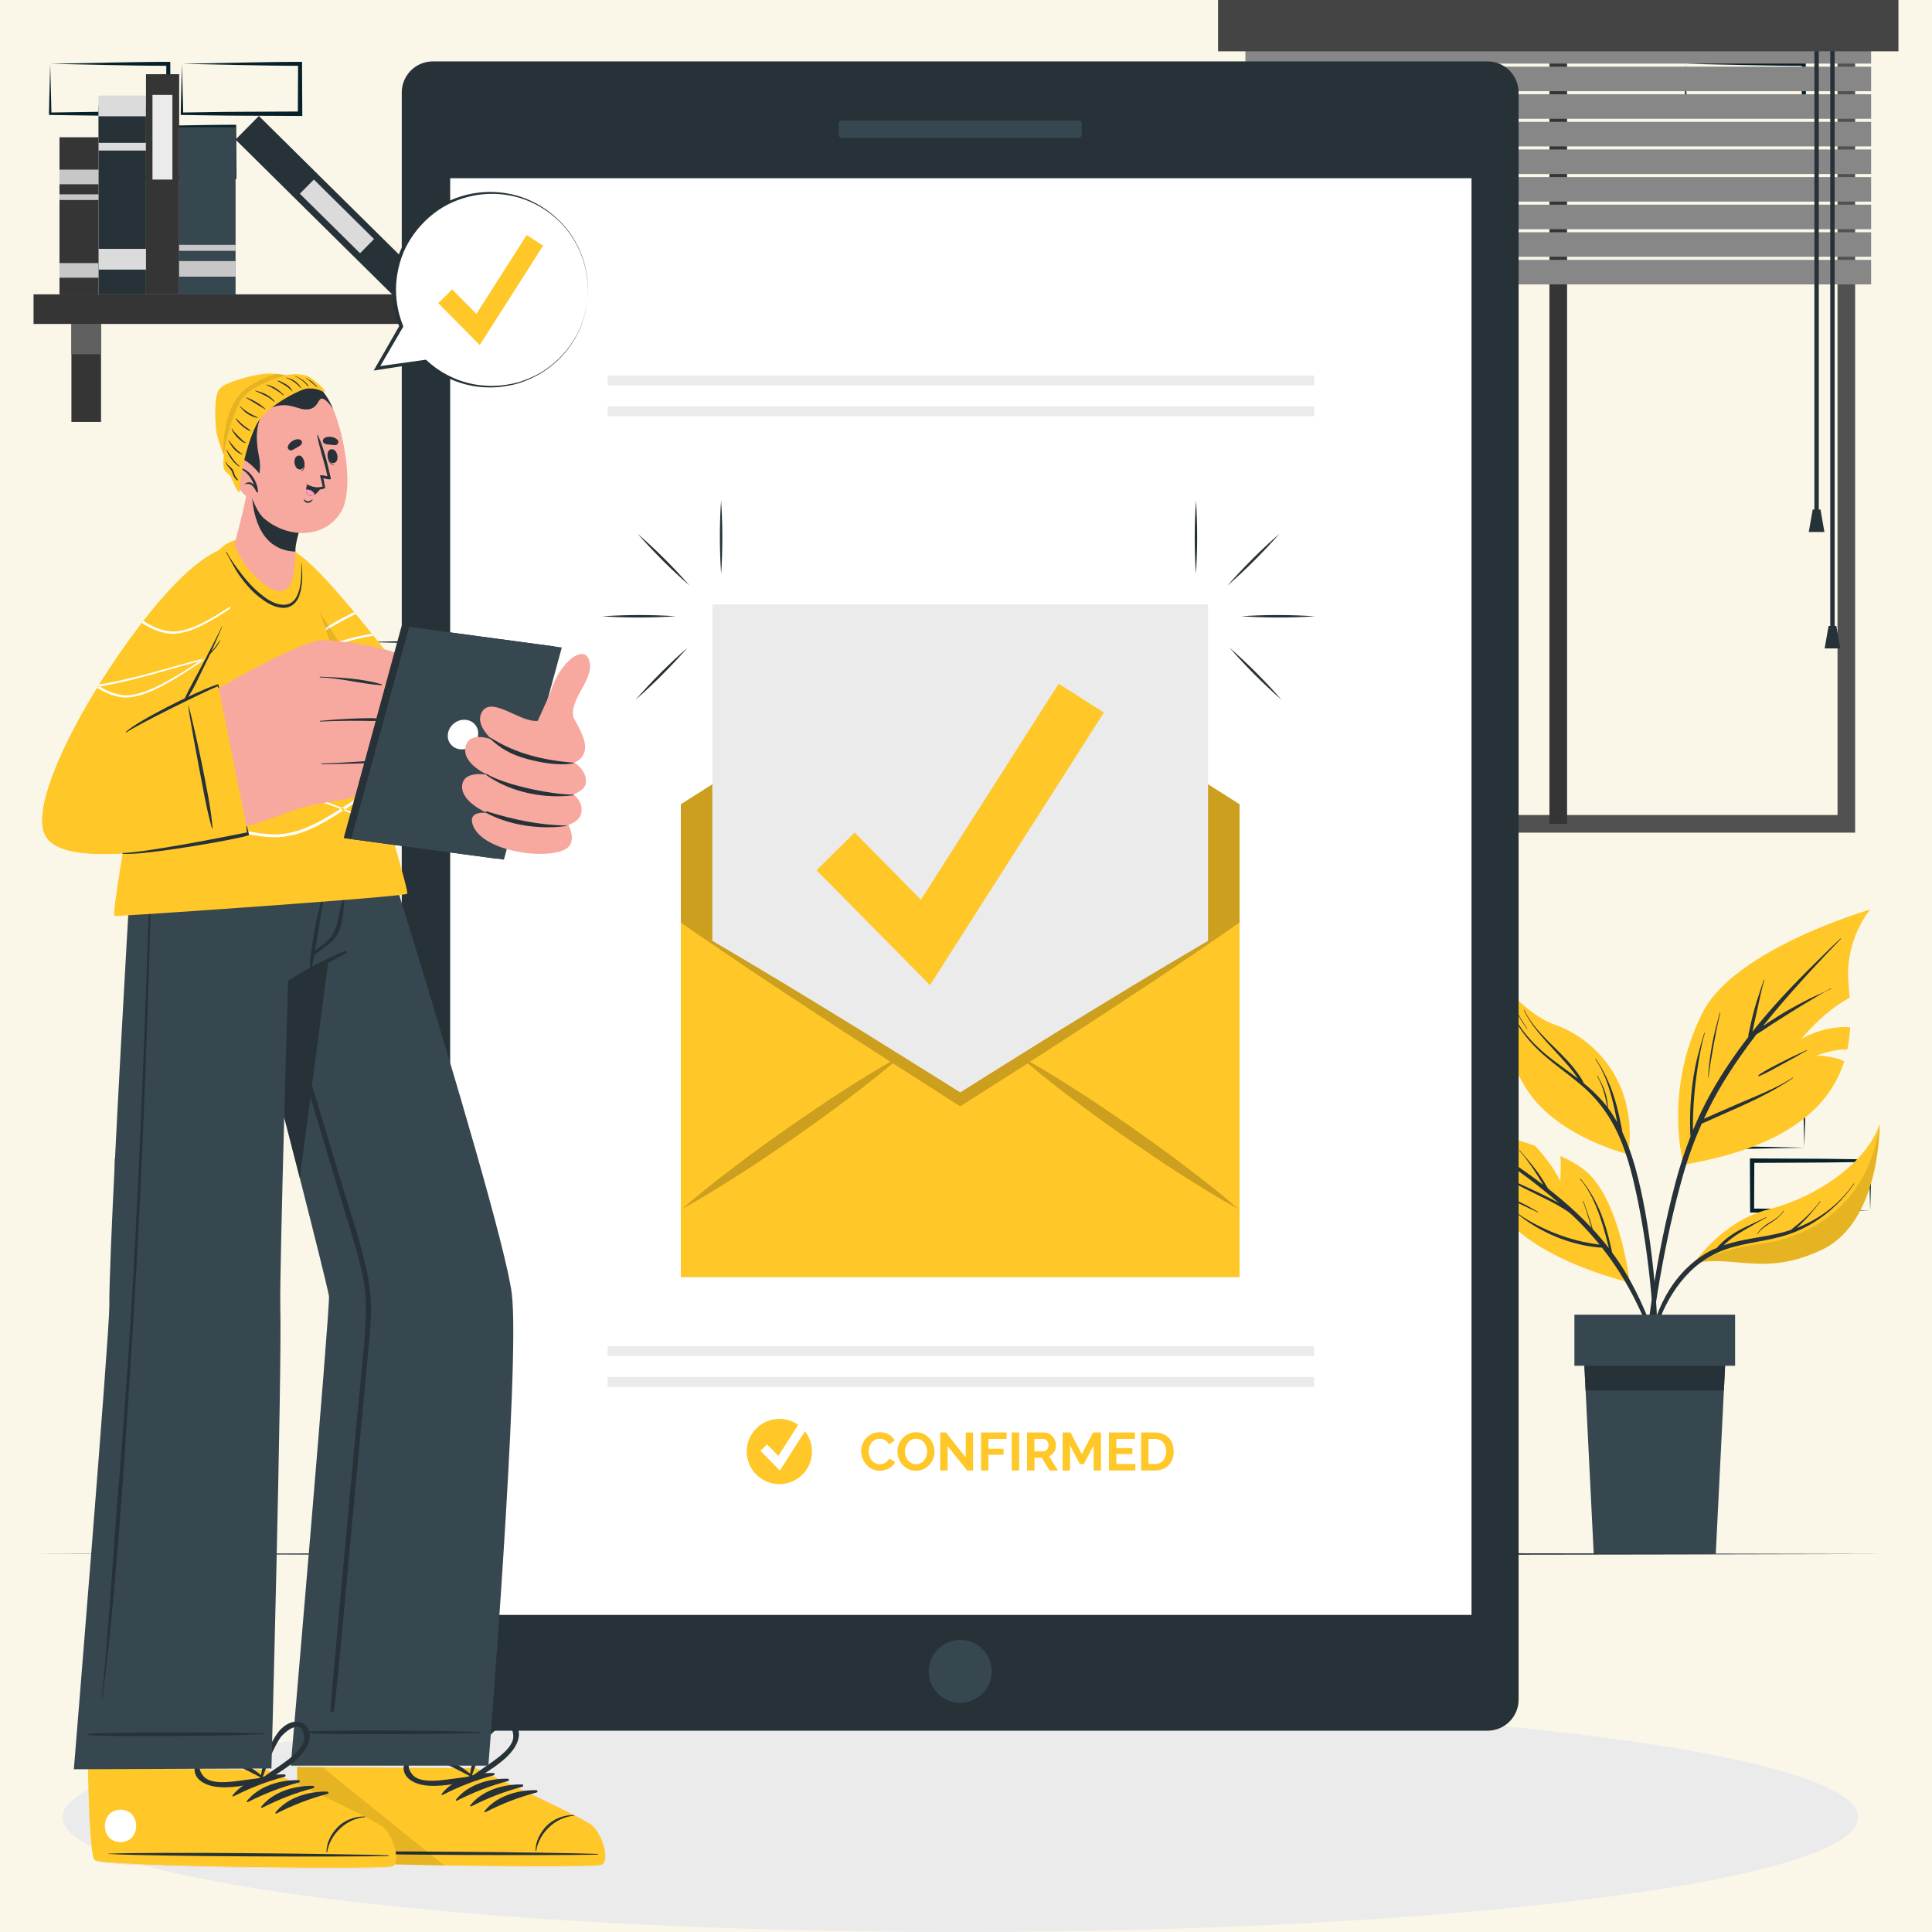 <?xml version="1.0" encoding="utf-8"?>
<!-- Generator: Adobe Illustrator 26.0.3, SVG Export Plug-In . SVG Version: 6.00 Build 0)  -->
<svg version="1.1" xmlns="http://www.w3.org/2000/svg" xmlns:xlink="http://www.w3.org/1999/xlink" x="0px" y="0px"
	 viewBox="0 0 800 800" style="enable-background:new 0 0 800 800;" xml:space="preserve">
<g id="Layer_9">
	<rect style="fill:#FAF7E8;" width="800" height="800"/>
</g>
<g id="Speech_Bubble">
	<g>
		<g>
			<path style="fill:#07212B;" d="M48.07,52.49l24.24-0.51l12.3-0.21c4.11-0.09,8.24-0.07,12.36-0.1l0.82-0.01l0,0.83l0.1,20.66
				l0,0.93l-0.93,0l-24.45-0.12c-8.15-0.01-16.3-0.21-24.45-0.3l-0.51-0.01l0-0.5c0.03-3.51,0.16-6.99,0.24-10.44L48.07,52.49z
				 M48.07,52.49l0.26,10.44c0.08,3.44,0.21,6.84,0.24,10.22l-0.5-0.5c8.15-0.09,16.3-0.29,24.45-0.3l24.45-0.12l-0.92,0.92
				l0.1-20.66l0.82,0.82c-4.03-0.03-8.05-0.01-12.09-0.1L72.73,53L48.07,52.49z"/>
			<path style="fill:#07212B;" d="M75.35,26.43l24.24-0.51l12.3-0.21c4.11-0.09,8.24-0.07,12.36-0.1l0.82-0.01l0,0.83l0.1,20.66
				l0,0.93l-0.93,0L99.8,47.9c-8.15-0.01-16.3-0.21-24.45-0.3l-0.51-0.01l0-0.5c0.03-3.51,0.16-6.99,0.24-10.44L75.35,26.43z
				 M75.35,26.43l0.26,10.44c0.08,3.44,0.21,6.84,0.24,10.22l-0.5-0.5c8.15-0.09,16.3-0.29,24.45-0.3l24.45-0.12l-0.92,0.92
				l0.1-20.66l0.82,0.82c-4.03-0.03-8.05-0.01-12.09-0.1l-12.15-0.21L75.35,26.43z"/>
			<path style="fill:#07212B;" d="M122.77,291.92L147,291.4l12.3-0.21c4.11-0.09,8.24-0.07,12.36-0.1l0.82-0.01l0,0.83l0.1,20.66
				l0,0.93l-0.93,0l-24.45-0.12c-8.15-0.01-16.3-0.21-24.45-0.3l-0.51-0.01l0-0.5c0.03-3.51,0.16-6.99,0.24-10.44L122.77,291.92z
				 M122.77,291.92l0.26,10.44c0.08,3.44,0.21,6.84,0.24,10.22l-0.5-0.5c8.15-0.09,16.3-0.29,24.45-0.3l24.45-0.12l-0.92,0.92
				l0.1-20.66l0.82,0.82c-4.03-0.03-8.05-0.01-12.09-0.1l-12.15-0.21L122.77,291.92z"/>
			<path style="fill:#07212B;" d="M150.05,265.86l24.24-0.51l12.3-0.21c4.11-0.09,8.24-0.07,12.36-0.1l0.82-0.01l0,0.83l0.1,20.66
				l0,0.93l-0.93,0l-24.45-0.12c-8.15-0.01-16.3-0.21-24.45-0.3l-0.51-0.01l0-0.5c0.03-3.51,0.16-6.99,0.24-10.44L150.05,265.86z
				 M150.05,265.86l0.26,10.44c0.08,3.44,0.21,6.84,0.24,10.22l-0.5-0.5c8.15-0.09,16.3-0.29,24.45-0.3l24.45-0.12l-0.92,0.92
				l0.1-20.66l0.82,0.82c-4.03-0.03-8.05-0.01-12.09-0.1l-12.15-0.21L150.05,265.86z"/>
			<path style="fill:#07212B;" d="M20.79,26.43l24.24-0.51l12.3-0.21c4.11-0.09,8.24-0.07,12.36-0.1l0.82-0.01l0,0.83l0.1,20.66
				l0,0.93l-0.93,0L45.24,47.9c-8.15-0.01-16.3-0.21-24.45-0.3l-0.51-0.01l0-0.5c0.03-3.51,0.16-6.99,0.24-10.44L20.79,26.43z
				 M20.79,26.43l0.26,10.44c0.08,3.44,0.21,6.84,0.24,10.22l-0.5-0.5c8.15-0.09,16.3-0.29,24.45-0.3l24.45-0.12l-0.92,0.92
				l0.1-20.66l0.82,0.82c-4.03-0.03-8.05-0.01-12.09-0.1l-12.15-0.21L20.79,26.43z"/>
			<path style="fill:#07212B;" d="M747.13,475.22l-24.24,0.51l-12.3,0.21c-4.11,0.09-8.24,0.07-12.36,0.1l-0.82,0.01l0-0.83
				l-0.1-20.66l0-0.93l0.93,0l24.45,0.12c8.15,0.01,16.3,0.21,24.45,0.3l0.51,0.01l0,0.5c-0.03,3.51-0.16,6.99-0.24,10.44
				L747.13,475.22z M747.13,475.22l-0.26-10.44c-0.08-3.44-0.21-6.84-0.24-10.22l0.5,0.5c-8.15,0.09-16.3,0.29-24.45,0.3
				l-24.45,0.12l0.92-0.92l-0.1,20.66l-0.82-0.82c4.03,0.03,8.05,0.01,12.09,0.1l12.15,0.21L747.13,475.22z"/>
			<path style="fill:#07212B;" d="M774.41,501.27l-24.24,0.51l-12.3,0.21c-4.11,0.09-8.24,0.07-12.36,0.1l-0.82,0.01l0-0.83
				l-0.1-20.66l0-0.93l0.93,0l24.45,0.12c8.15,0.01,16.3,0.21,24.45,0.3l0.51,0.01l0,0.5c-0.03,3.51-0.16,6.99-0.24,10.44
				L774.41,501.27z M774.41,501.27l-0.26-10.44c-0.08-3.44-0.21-6.84-0.24-10.22l0.5,0.5c-8.15,0.09-16.3,0.29-24.45,0.3
				l-24.45,0.12l0.92-0.92l-0.1,20.66l-0.82-0.82c4.03,0.03,8.05,0.01,12.09,0.1l12.15,0.21L774.41,501.27z"/>
			<path style="fill:#07212B;" d="M97.39,501.27l-24.24,0.51L60.85,502c-4.11,0.09-8.24,0.07-12.36,0.1l-0.82,0.01l0-0.83
				l-0.1-20.66l0-0.93l0.93,0l24.45,0.12c8.15,0.01,16.3,0.21,24.45,0.3l0.51,0.01l0,0.5c-0.03,3.51-0.16,6.99-0.24,10.44
				L97.39,501.27z M97.39,501.27l-0.26-10.44c-0.08-3.44-0.21-6.84-0.24-10.22l0.5,0.5c-8.15,0.09-16.3,0.29-24.45,0.3l-24.45,0.12
				l0.92-0.92l-0.1,20.66l-0.82-0.82c4.03,0.03,8.05,0.01,12.09,0.1l12.15,0.21L97.39,501.27z"/>
			<path style="fill:#07212B;" d="M698.02,26.43l24.24-0.51l12.3-0.21c4.11-0.09,8.24-0.07,12.36-0.1l0.82-0.01l0,0.83l0.1,20.66
				l0,0.93l-0.93,0l-24.45-0.12c-8.15-0.01-16.3-0.21-24.45-0.3l-0.51-0.01l0.01-0.5c0.03-3.51,0.16-6.99,0.24-10.44L698.02,26.43z
				 M698.02,26.43l0.26,10.44c0.08,3.44,0.21,6.84,0.24,10.22l-0.5-0.5c8.15-0.09,16.3-0.29,24.45-0.3l24.45-0.12L746,47.1
				l0.1-20.66l0.82,0.82c-4.03-0.03-8.05-0.01-12.09-0.1l-12.15-0.21L698.02,26.43z"/>
		</g>
		<g>
			<path style="fill:#515151;" d="M768.17,344.78H522.3V1.43h245.87V344.78z M529.6,337.48h231.28V8.72H529.6V337.48z"/>
			<rect x="641.59" y="10.63" style="fill:#353535;" width="7.3" height="330.5"/>
			<g>
				<g>
					<rect x="515.69" y="16.17" style="fill:#878787;" width="259.1" height="10.16"/>
					<rect x="515.69" y="27.6" style="fill:#878787;" width="259.1" height="10.16"/>
					<rect x="515.69" y="39.03" style="fill:#878787;" width="259.1" height="10.16"/>
					<rect x="515.69" y="50.46" style="fill:#878787;" width="259.1" height="10.16"/>
					<rect x="515.69" y="61.89" style="fill:#878787;" width="259.1" height="10.16"/>
					<rect x="515.69" y="73.32" style="fill:#878787;" width="259.1" height="10.16"/>
					<rect x="515.69" y="84.75" style="fill:#878787;" width="259.1" height="10.16"/>
					<rect x="515.69" y="96.17" style="fill:#878787;" width="259.1" height="10.16"/>
					<rect x="515.69" y="107.6" style="fill:#878787;" width="259.1" height="10.16"/>
				</g>
				<g>
					<g>
						<rect x="751.3" y="14.11" style="fill:#263238;" width="1.82" height="197.68"/>
						<polygon style="fill:#263238;" points="755.45,220.29 748.97,220.29 750.6,210.99 753.83,210.99 						"/>
					</g>
					<g>
						<rect x="757.87" y="14.11" style="fill:#263238;" width="1.82" height="247.55"/>
						<polygon style="fill:#263238;" points="762.02,268.5 755.54,268.5 757.17,259.2 760.39,259.2 						"/>
					</g>
				</g>
				<rect x="504.37" style="fill:#444444;" width="281.74" height="21.25"/>
			</g>
		</g>
		<g>
			<g>
				<rect x="13.89" y="121.88" style="fill:#353535;" width="206.5" height="12.26"/>
				<g>
					<rect x="29.57" y="134.15" style="fill:#353535;" width="12.27" height="40.55"/>
					<rect x="29.57" y="134.15" style="fill:#606060;" width="12.27" height="12.53"/>
				</g>
				<g>
					<rect x="192.45" y="134.15" style="fill:#353535;" width="12.27" height="40.55"/>
					<rect x="192.45" y="134.15" style="fill:#606060;" width="12.27" height="12.53"/>
				</g>
			</g>
			<g>
				
					<rect x="11.54" y="72.97" transform="matrix(-1.836970e-16 1 -1 -1.836970e-16 133.418 32.205)" style="fill:#263238;" width="78.14" height="19.68"/>
				
					<rect x="46.31" y="34.02" transform="matrix(-1.836970e-16 1 -1 -1.836970e-16 94.461 -6.752)" style="fill:#DBDBDB;" width="8.59" height="19.68"/>
				
					<rect x="49.01" y="50.91" transform="matrix(-1.836970e-16 1 -1 -1.836970e-16 111.351 10.138)" style="fill:#DBDBDB;" width="3.19" height="19.68"/>
				
					<rect x="47.54" y="96.27" transform="matrix(-1.836970e-16 1 -1 -1.836970e-16 159.172 55.507)" style="fill:#DBDBDB;" width="8.59" height="22.13"/>
				<g>
					
						<rect x="21.74" y="69.43" transform="matrix(-1.836970e-16 1 -1 -1.836970e-16 143.628 8.983)" style="fill:#353535;" width="91.16" height="13.75"/>
					
						<rect x="49.73" y="52.7" transform="matrix(-1.836970e-16 1 -1 -1.836970e-16 124.09 -10.435)" style="fill:#EBEBEB;" width="35.06" height="8.25"/>
				</g>
				<g>
					
						<rect x="89.22" y="78.09" transform="matrix(0.711 0.703 -0.703 0.711 98.657 -70.219)" style="fill:#263238;" width="91.16" height="13.75"/>
					
						<rect x="122.03" y="85.49" transform="matrix(0.711 0.703 -0.703 0.711 103.299 -72.227)" style="fill:#DBDBDB;" width="35.06" height="8.25"/>
				</g>
				<g>
					
						<rect x="51.25" y="75.6" transform="matrix(-1.836970e-16 1 -1 -1.836970e-16 173.146 1.412)" style="fill:#37474F;" width="69.24" height="23.36"/>
					
						<rect x="82.64" y="99.65" transform="matrix(-1.836970e-16 1 -1 -1.836970e-16 197.199 25.465)" style="fill:#C7C7C7;" width="6.45" height="23.36"/>
					
						<rect x="84.62" y="90.94" transform="matrix(-1.836970e-16 1 -1 -1.836970e-16 188.485 16.751)" style="fill:#C7C7C7;" width="2.5" height="23.36"/>
				</g>
				<g>
					
						<rect x="0.17" y="81.3" transform="matrix(-1.836970e-16 1 -1 -1.836970e-16 122.064 56.663)" style="fill:#353535;" width="65.07" height="16.13"/>
					
						<rect x="29.67" y="103.9" transform="matrix(-1.836970e-16 1 -1 -1.836970e-16 144.669 79.267)" style="fill:#C7C7C7;" width="6.06" height="16.13"/>
					
						<rect x="29.67" y="65.21" transform="matrix(-1.836970e-16 1 -1 -1.836970e-16 105.974 40.572)" style="fill:#C7C7C7;" width="6.06" height="16.13"/>
					
						<rect x="31.53" y="73.57" transform="matrix(-1.836970e-16 1 -1 -1.836970e-16 114.336 48.935)" style="fill:#C7C7C7;" width="2.35" height="16.13"/>
				</g>
			</g>
		</g>
		<g>
			<path style="fill:#EBEBEB;" d="M769.36,752.54c0,26.21-166.45,47.46-371.77,47.46S25.83,778.75,25.83,752.54
				c0-26.21,166.45-47.46,371.77-47.46S769.36,726.33,769.36,752.54z"/>
		</g>
		<g>
			<g>
				<g>
					<path style="fill:#FFC727;" d="M674.86,531.03c0,0-30.64-6.95-47.43-22.42c-16.79-15.47-26.17-43.19-26.17-43.19
						s18.04,3.3,34.36,9.03c2.74,2.93,7.96,8.98,10.4,14.7c0,0,0.52-6.04,0.08-10.51c4.37,2.01,8.17,4.24,10.91,6.62
						C670.93,497.44,674.86,531.03,674.86,531.03z"/>
					<g>
						<path style="fill:#263238;" d="M620.39,478.89c-4.18-2.89-8.43-5.68-12.59-8.59c-0.25-0.18-0.02-0.57,0.25-0.41
							c7.9,4.72,15.68,9.76,23.21,15.03c2.63,1.84,5.2,3.76,7.75,5.71c-0.18-0.3-0.35-0.61-0.53-0.91
							c-0.92-1.54-1.89-3.05-2.86-4.56c-1.95-3.03-4.08-6.02-6.5-8.68c-0.09-0.1,0.06-0.25,0.15-0.14c2.38,2.75,4.77,5.47,6.95,8.39
							c1.04,1.39,1.99,2.82,2.91,4.29c0.48,0.76,0.94,1.53,1.38,2.31c0.15,0.26,0.31,0.52,0.46,0.79c3.96,3.11,7.82,6.35,11.5,9.79
							c2.27,2.12,4.46,4.31,6.58,6.58c-1.18-3.71-2.22-7.46-3.59-11.11c-0.05-0.12,0.16-0.18,0.2-0.05
							c1.33,3.83,2.79,7.68,3.83,11.61c2.35,2.54,4.59,5.16,6.71,7.9c-0.04-0.17-0.07-0.34-0.11-0.5c-0.35-1.44-0.71-2.88-1.1-4.32
							c-0.75-2.77-1.56-5.53-2.49-8.24c-1.92-5.57-4.4-11.02-8.23-15.55c-0.09-0.1,0.06-0.25,0.15-0.14
							c5.99,7.09,9.5,15.58,11.73,24.5c0.33,1.31,0.64,2.62,0.93,3.93c0.16,0.69,0.34,1.4,0.46,2.12c0.93,1.25,1.83,2.52,2.7,3.81
							c5.32,7.92,9.47,16.57,12.96,25.42c3.94,9.97,7,20.27,9.82,30.61c0.06,0.2-0.25,0.27-0.31,0.08
							c-5.99-17.93-12.11-36.11-22.37-52.14c-2.17-3.38-4.51-6.64-7-9.79c-5.04-0.28-10.13-1.38-14.9-2.97
							c-5.28-1.76-10.26-4.2-14.93-7.21c-2.7-1.74-5.16-3.77-7.65-5.78c-0.12-0.09,0.01-0.26,0.13-0.16
							c4.14,3.5,9.12,6.25,14.04,8.5c4.94,2.26,10.14,4.03,15.46,5.19c2.26,0.49,4.56,0.86,6.85,1.17
							c-2.83-3.49-5.85-6.83-9.04-10.01c-1.03-1.03-2.1-2.02-3.17-3.02c-3.52-2.57-7.42-4.6-11.33-6.49
							c-5.02-2.43-9.96-5-14.93-7.52c-2.8-1.43-5.59-2.89-8.41-4.27c-0.12-0.06-0.01-0.24,0.11-0.18
							c5.04,2.43,10.15,4.71,15.23,7.03c4.78,2.19,9.62,4.39,14.21,6.97c0.2,0.11,0.38,0.23,0.58,0.35
							c-4.15-3.61-8.44-7.06-12.84-10.38C628.69,484.79,624.57,481.79,620.39,478.89z"/>
						<path style="fill:#263238;" d="M622.13,494.69c2.49,1.09,5.03,2.06,7.49,3.21c2.54,1.19,4.94,2.57,7.35,4
							c0.11,0.06,0.01,0.21-0.1,0.16c-2.44-1.17-4.92-2.26-7.34-3.48c-2.48-1.25-4.93-2.58-7.47-3.69
							C621.95,494.84,622.01,494.63,622.13,494.69z"/>
					</g>
				</g>
				<g>
					<path style="fill:#FFC727;" d="M774.4,376.62c0,0-8.6,9.85-9.16,25.45c-0.1,2.75,0.33,6.58,0.65,11.08
						c-11.42,6.1-19.99,17.09-19.99,17.09c6.49-3.9,15.4-5.47,20.21-4.84c-0.16,2.96-0.51,6.04-1.17,9.16
						c-2.12-0.12-6.22,0.16-13,2.57c0,0,6.65-0.17,11.72,2.33c-5.46,17.38-21.7,35.23-66.53,42.81c0,0-8.65-30.44,7.94-63.09
						C718.5,392.76,774.4,376.62,774.4,376.62z"/>
					<g>
						<path style="fill:#263238;" d="M681.61,556.62c0.78-7.42,1.76-14.83,2.9-22.2c2.29-14.76,5.27-29.43,9.04-43.88
							c1.78-6.82,3.91-13.49,6.47-20c-0.17-1.18-0.14-2.41-0.17-3.59c-0.03-1.44-0.04-2.87-0.02-4.31c0.03-2.87,0.17-5.74,0.41-8.6
							c0.48-5.65,1.34-11.31,2.75-16.81c0.82-3.19,1.77-6.34,2.71-9.5c0.04-0.13,0.24-0.07,0.2,0.06
							c-1.59,5.47-2.5,11.15-3.31,16.78c-0.8,5.57-1.3,11.2-1.51,16.82c-0.06,1.54-0.08,3.08-0.09,4.62c0,0.65,0.03,1.32,0.05,1.98
							c2.21-5.34,4.7-10.56,7.55-15.64c4.52-8.03,9.71-15.66,15.35-22.96c-0.05-0.83,0.2-1.71,0.37-2.51c0.21-1,0.43-2,0.65-3
							c0.46-2.05,0.97-4.08,1.53-6.11c1.11-4.06,2.59-7.99,3.86-12c0.04-0.13,0.24-0.07,0.2,0.06c-1.18,3.97-1.97,8.08-2.88,12.13
							c-0.45,2-0.89,4-1.33,6c-0.22,1-0.43,2-0.64,3c-0.02,0.07-0.03,0.15-0.04,0.22c1.81-2.29,3.66-4.54,5.55-6.76
							c8.56-10.04,17.95-19.3,27.39-28.49c1.16-1.13,2.35-2.23,3.53-3.35c0.1-0.09,0.24,0.05,0.14,0.15
							c-9.03,9.42-17.92,18.94-26.34,28.92c-2,2.37-3.97,4.77-5.91,7.2c1.02-0.69,2.05-1.36,3.06-2.03
							c2.61-1.71,5.25-3.37,7.97-4.89c2.72-1.52,5.46-3.01,8.26-4.4c2.88-1.42,5.95-2.58,8.72-4.2c0.12-0.07,0.22,0.13,0.1,0.18
							c-2.86,1.17-5.53,2.96-8.18,4.53c-2.73,1.62-5.45,3.25-8.13,4.95c-2.63,1.67-5.28,3.32-7.9,5.02
							c-2.18,1.42-4.33,2.96-6.59,4.27c-5.17,6.7-10.03,13.64-14.36,20.9c-2.73,4.58-5.2,9.28-7.42,14.08
							c0.54-0.23,1.08-0.46,1.61-0.7c1.37-0.61,2.74-1.22,4.1-1.82c2.64-1.17,5.29-2.31,7.93-3.46c5.03-2.19,10.13-4.2,15.07-6.59
							c2.76-1.34,5.49-2.76,8.05-4.47c0.11-0.07,0.21,0.11,0.1,0.18c-9.19,6.34-19.5,10.8-29.67,15.3l-4.41,1.95
							c-1.21,0.54-2.43,1.14-3.67,1.6c-3,6.72-5.54,13.65-7.58,20.78c-4.08,14.24-7.19,28.79-9.75,43.37
							c-2.57,14.64-4.31,29.38-5.65,44.18c-0.17,1.85-0.33,3.69-0.54,5.54c-0.08,0.74-1.18,0.74-1.17-0.03
							C680.06,571.61,680.83,564.08,681.61,556.62z"/>
						<path style="fill:#263238;" d="M708.89,432.81c0.82-4.56,2.04-9.01,3.26-13.47c0.04-0.13,0.23-0.07,0.2,0.06
							c-1.13,4.38-1.94,8.84-2.77,13.29c-0.84,4.53-1.58,9.08-2.22,13.64c-0.01,0.08-0.13,0.08-0.12,0
							C707.53,441.79,708.08,437.29,708.89,432.81z"/>
						<path style="fill:#263238;" d="M728.21,445.17c3.04-2.15,6.45-3.78,9.75-5.49c1.63-0.84,3.29-1.65,4.94-2.45
							c1.71-0.83,3.48-1.52,5.17-2.37c0.12-0.06,0.22,0.12,0.1,0.18c-1.64,0.82-3.19,1.82-4.8,2.7c-1.66,0.91-3.31,1.83-4.98,2.72
							c-3.28,1.76-6.5,3.71-9.94,5.14C728.15,445.73,727.94,445.36,728.21,445.17z"/>
					</g>
				</g>
				<g>
					<path style="opacity:0.1;fill:#263238;" d="M674.31,477.96c0,0-28.35-6.77-41.37-25.79c-12.43-18.16-16.45-49.13-16.77-51.85
						c0.51,2.5,6.36,29.56,25.66,42.16C656.61,452.14,670.89,460.08,674.31,477.96z"/>
					<path style="fill:#263238;" d="M648.14,428.97c4.99,4.8,8.73,10.46,10.45,17.22c0.01,0.06-0.07,0.09-0.09,0.03
						c-2.13-6.3-5.65-12.5-10.5-17.09C647.9,429.03,648.04,428.88,648.14,428.97z"/>
					<g>
						<path style="fill:#FFC727;" d="M674.31,477.96c0,0-28.35-6.77-41.37-25.79c-12.43-18.16-16.45-49.13-16.77-51.85
							c-0.03-0.13-0.03-0.19-0.03-0.19s13.59,19.33,27.89,24.26C658.32,429.31,678.4,446.36,674.31,477.96z"/>
						<path style="fill:#263238;" d="M621.16,410.79c2.63,5.16,5.39,10.27,8.76,14.99c3.29,4.59,7.25,8.5,11.66,12
							c3.85,3.06,7.92,5.83,11.82,8.83c-0.03-0.05-0.06-0.1-0.09-0.14c-0.73-1.09-1.51-2.14-2.32-3.17
							c-1.62-2.07-3.4-4.03-5.18-5.97c-3.52-3.82-7.12-7.57-10.28-11.71c-1.75-2.29-3.29-4.73-4.55-7.32
							c-0.06-0.12,0.14-0.19,0.2-0.07c4.6,9.58,13.78,15.71,20.34,23.81c0.93,1.15,1.81,2.34,2.62,3.58
							c0.57,0.88,1.26,1.85,1.63,2.88c3.57,2.92,6.86,6.11,9.67,9.78c-0.24-1.86-0.64-3.72-1.14-5.5c-0.7-2.54-1.63-4.93-3-7.18
							c-0.07-0.11,0.11-0.23,0.17-0.12c1.33,2.24,2.54,4.65,3.31,7.13c0.63,2.02,0.92,4.05,1.03,6.12c0,0.01,0.01,0.01,0.01,0.02
							c1.41,1.9,2.67,3.9,3.83,5.96c-0.12-0.61-0.23-1.21-0.35-1.82c-0.56-2.82-1.18-5.64-1.92-8.43
							c-1.49-5.65-3.5-11.13-6.82-15.97c-0.08-0.11,0.1-0.23,0.17-0.12c3.28,4.78,5.77,10.12,7.56,15.63
							c0.9,2.78,1.63,5.61,2.26,8.47c0.31,1.39,0.59,2.79,0.86,4.2c0.14,0.73,0.3,1.47,0.41,2.21c2.9,6.13,4.93,12.69,6.54,19.22
							c2.89,11.75,4.7,23.83,6.05,35.85c1.42,12.62,2.16,25.37,1.95,38.06c-0.03,1.59-0.12,3.19-0.21,4.78
							c-0.02,0.41-0.64,0.47-0.66,0.04c-0.28-6.29-0.44-12.59-0.81-18.87c-0.37-6.29-0.92-12.57-1.59-18.84
							c-1.32-12.3-3.23-24.58-5.91-36.66c-2.3-10.37-5.28-20.8-10.94-29.88c-2.84-4.55-6.24-8.58-10.23-12.16
							c-3.98-3.57-8.32-6.69-12.51-10c-4.17-3.29-8.18-6.87-11.48-11.04c-3.57-4.5-6.38-9.55-9.02-14.63
							c-0.67-1.29-1.35-2.56-2.03-3.84C620.92,410.78,621.1,410.67,621.16,410.79z"/>
						<path style="fill:#263238;" d="M626.05,414.94c1.82,3.84,4.01,7.49,6.32,11.04c0.05,0.08-0.07,0.17-0.13,0.09
							c-2.47-3.48-4.53-7.22-6.38-11.06C625.8,414.89,626,414.82,626.05,414.94z"/>
					</g>
				</g>
				<g>
					<path style="fill:#FFC727;" d="M778.35,465.42c0,0,0.45,40.29-23.64,51.92c-24.09,11.65-37.01,1.94-53.38,5.84
						c0,0,0.02,0,0.03-0.02c0.64-0.96,12.32-17.75,30.9-22.38C751.38,496.02,772.55,482.21,778.35,465.42z"/>
					<path style="opacity:0.1;" d="M778.35,465.42c0,0,0.45,40.29-23.64,51.92c-24.09,11.65-37.01,1.94-53.38,5.84
						c0,0,0.02,0,0.03-0.02c0.68-0.33,12.63-6.31,27.39-8.08C743.94,513.25,772.96,503.35,778.35,465.42z"/>
					<g>
						<path style="fill:#263238;" d="M699.74,523.9c2.87-2.59,6.09-4.82,9.58-6.49c0.52-0.25,1.05-0.45,1.57-0.67
							c0.25-0.32,0.52-0.63,0.81-0.92c0.72-0.75,1.48-1.47,2.27-2.15c1.51-1.3,3.13-2.49,4.85-3.5c3.99-2.35,8.36-3.99,12.45-6.17
							c0.12-0.06,0.22,0.12,0.1,0.18c-2.02,1.05-3.97,2.2-5.93,3.35c-1.91,1.11-3.86,2.18-5.72,3.38c-1.67,1.08-3.27,2.27-4.77,3.57
							c-0.42,0.37-0.83,0.77-1.24,1.18c2.66-0.91,5.39-1.61,8.14-2.16c4.41-0.89,8.87-1.52,13.27-2.46c2.16-0.46,4.3-1.04,6.39-1.73
							c2-1.61,3.99-3.21,5.89-4.95c2.29-2.11,4.39-4.4,6.23-6.91c0.08-0.11,0.26,0,0.18,0.11c-2.97,3.84-6.16,7.7-9.88,10.9
							c1.04-0.39,2.07-0.82,3.08-1.28c8.19-3.72,15.47-9.63,20.53-17.08c0.08-0.11,0.25,0,0.18,0.11
							c-4.41,6.39-10.01,11.85-16.61,15.94c-3.31,2.05-6.8,3.73-10.49,4.97c-4.25,1.42-8.65,2.26-13.04,3.08
							c-4.3,0.8-8.62,1.63-12.77,3.04c-3.84,1.31-7.46,3.2-10.71,5.63c-6.2,4.64-11,11-14.44,17.9c-4.56,9.15-6.74,19.37-7.95,29.46
							c-0.05,0.43-0.72,0.43-0.69-0.02C682.16,553.28,686.69,535.66,699.74,523.9z"/>
						<path style="fill:#263238;" d="M727.7,510.76c1.2-1.92,3.01-3.37,4.95-4.49c2.28-1.31,4.32-2.73,5.89-4.87
							c0.08-0.11,0.26,0,0.18,0.11c-1.46,1.87-3.2,3.4-5.2,4.66c-2.1,1.32-4.22,2.61-5.67,4.69
							C727.79,510.95,727.64,510.86,727.7,510.76z"/>
					</g>
				</g>
			</g>
			<g>
				<g>
					<polygon style="fill:#37474F;" points="714.92,553.63 713.82,575.79 710.46,643.48 659.93,643.48 656.57,575.79 655.47,553.63 
											"/>
					<polygon style="fill:#263238;" points="714.92,553.63 713.82,575.79 656.57,575.79 655.47,553.63 					"/>
				</g>
				<rect x="651.93" y="544.39" style="fill:#37474F;" width="66.54" height="21.14"/>
			</g>
		</g>
		<g>
			<path style="fill:#263238;" d="M13.89,643.48c245.83-0.61,521.59-0.62,767.41,0C535.48,644.1,259.72,644.1,13.89,643.48
				L13.89,643.48z"/>
		</g>
		<g>
			<path style="fill:#263238;" d="M166.36,703.76V38.31c0-7.12,5.77-12.89,12.89-12.89h436.68c7.12,0,12.89,5.77,12.89,12.89v665.45
				c0,7.12-5.77,12.89-12.89,12.89H179.26C172.14,716.66,166.36,710.88,166.36,703.76z"/>
			<line style="fill:none;" x1="608.79" y1="116.4" x2="609.86" y2="116.4"/>
			<rect x="186.41" y="73.8" style="fill:#FFFFFF;" width="422.91" height="594.9"/>
			<g>
				<path style="fill:#37474F;" d="M347.27,55.84v-4.69c0-0.69,0.56-1.25,1.25-1.25h98.14c0.69,0,1.25,0.56,1.25,1.25v4.69
					c0,0.69-0.56,1.25-1.25,1.25h-98.14C347.83,57.09,347.27,56.53,347.27,55.84z"/>
				<circle style="fill:#37474F;" cx="397.6" cy="692.07" r="13.02"/>
			</g>
			<g>
				<rect x="251.58" y="557.43" style="fill:#EBEBEB;" width="292.58" height="4.12"/>
				<rect x="251.58" y="570.2" style="fill:#EBEBEB;" width="292.58" height="4.12"/>
				<g>
					<g>
						<circle style="fill:#FFC727;" cx="322.72" cy="601.03" r="13.51"/>
						<polygon style="fill:#FFFFFF;" points="322.94,608.91 314.89,600.76 317.59,598.09 322.3,602.85 332.07,587.52 335.28,589.57 
													"/>
					</g>
					<g>
						<path style="fill:#FFC727;" d="M356.57,600.91c0-0.96,0.17-1.91,0.52-2.85c0.35-0.94,0.85-1.78,1.52-2.51
							c0.66-0.74,1.48-1.34,2.44-1.8c0.96-0.46,2.05-0.69,3.28-0.69c1.45,0,2.7,0.32,3.76,0.95c1.06,0.63,1.84,1.46,2.36,2.48
							l-2.35,1.62c-0.21-0.44-0.46-0.82-0.75-1.12c-0.3-0.3-0.61-0.54-0.95-0.72c-0.34-0.18-0.69-0.31-1.06-0.39
							c-0.37-0.08-0.73-0.12-1.09-0.12c-0.77,0-1.44,0.16-2.01,0.47c-0.57,0.31-1.04,0.71-1.42,1.21c-0.38,0.5-0.66,1.06-0.85,1.68
							c-0.19,0.63-0.29,1.25-0.29,1.87c0,0.7,0.11,1.36,0.33,2.01c0.22,0.64,0.54,1.21,0.94,1.7c0.41,0.49,0.89,0.88,1.46,1.17
							c0.57,0.3,1.19,0.44,1.87,0.44c0.36,0,0.72-0.05,1.11-0.13c0.38-0.09,0.75-0.23,1.1-0.42c0.35-0.19,0.67-0.44,0.96-0.74
							c0.29-0.3,0.53-0.67,0.71-1.1l2.5,1.44c-0.25,0.59-0.61,1.11-1.07,1.56c-0.47,0.45-0.99,0.83-1.57,1.14
							c-0.58,0.31-1.21,0.55-1.87,0.71c-0.67,0.16-1.32,0.24-1.95,0.24c-1.12,0-2.15-0.24-3.08-0.71c-0.93-0.47-1.73-1.09-2.4-1.85
							c-0.67-0.76-1.2-1.62-1.57-2.59C356.76,602.9,356.57,601.92,356.57,600.91z"/>
						<path style="fill:#FFC727;" d="M379.28,609c-1.15,0-2.2-0.22-3.14-0.67c-0.94-0.45-1.74-1.05-2.42-1.8
							c-0.67-0.74-1.19-1.6-1.56-2.56c-0.37-0.96-0.55-1.94-0.55-2.95c0-1.05,0.2-2.05,0.59-3.01c0.39-0.96,0.93-1.81,1.62-2.55
							c0.69-0.74,1.5-1.33,2.45-1.76c0.94-0.44,1.97-0.65,3.08-0.65c1.14,0,2.17,0.23,3.11,0.7c0.94,0.47,1.74,1.07,2.4,1.83
							c0.67,0.75,1.18,1.61,1.55,2.57c0.37,0.96,0.56,1.94,0.56,2.93c0,1.05-0.19,2.05-0.58,3c-0.38,0.95-0.92,1.8-1.6,2.53
							c-0.68,0.73-1.49,1.31-2.44,1.75C381.42,608.78,380.39,609,379.28,609z M374.72,601.02c0,0.68,0.1,1.34,0.31,1.97
							c0.21,0.64,0.51,1.2,0.9,1.68c0.39,0.49,0.87,0.88,1.44,1.18c0.57,0.3,1.22,0.44,1.94,0.44c0.74,0,1.39-0.15,1.96-0.45
							c0.57-0.3,1.05-0.71,1.44-1.21c0.39-0.5,0.69-1.07,0.89-1.7c0.2-0.63,0.3-1.27,0.3-1.92c0-0.68-0.11-1.34-0.32-1.97
							c-0.21-0.63-0.52-1.2-0.91-1.68c-0.39-0.49-0.87-0.87-1.44-1.16c-0.57-0.29-1.21-0.43-1.92-0.43c-0.74,0-1.4,0.15-1.97,0.45
							c-0.58,0.3-1.06,0.7-1.44,1.2c-0.38,0.5-0.68,1.06-0.88,1.68C374.82,599.73,374.72,600.37,374.72,601.02z"/>
						<path style="fill:#FFC727;" d="M392.38,598.81v10.08h-3.06v-15.73h2.37l8.2,10.33v-10.3h3.06v15.71h-2.48L392.38,598.81z"/>
						<path style="fill:#FFC727;" d="M406.23,608.89v-15.73h10.57v2.68h-7.51v4.06h6.25v2.48h-6.25v6.52H406.23z"/>
						<path style="fill:#FFC727;" d="M418.95,608.89v-15.73h3.06v15.73H418.95z"/>
						<path style="fill:#FFC727;" d="M425.29,608.89v-15.73h6.96c0.72,0,1.39,0.15,2.01,0.45c0.61,0.3,1.14,0.7,1.58,1.2
							c0.44,0.5,0.79,1.06,1.04,1.68c0.25,0.63,0.38,1.26,0.38,1.89c0,1.02-0.25,1.95-0.76,2.78c-0.51,0.83-1.2,1.44-2.07,1.81
							l3.59,5.92h-3.44l-3.21-5.27h-3.01v5.27H425.29z M428.35,600.93h3.83c0.28,0,0.54-0.07,0.79-0.2
							c0.24-0.13,0.45-0.31,0.63-0.54c0.18-0.23,0.32-0.5,0.42-0.81c0.1-0.31,0.15-0.64,0.15-1c0-0.37-0.06-0.71-0.18-1.02
							c-0.12-0.31-0.28-0.58-0.48-0.81c-0.2-0.23-0.43-0.41-0.69-0.53c-0.26-0.13-0.52-0.19-0.79-0.19h-3.7V600.93z"/>
						<path style="fill:#FFC727;" d="M452.85,608.89v-10.41l-4.06,7.75h-1.66l-4.06-7.75v10.41h-3.06v-15.73h3.28l4.65,8.95
							l4.7-8.95h3.26v15.73H452.85z"/>
						<path style="fill:#FFC727;" d="M470.12,606.21v2.68h-10.92v-15.73h10.73v2.68h-7.67v3.79h6.63v2.48h-6.63v4.1H470.12z"/>
						<path style="fill:#FFC727;" d="M472.51,608.89v-15.73h5.72c1.28,0,2.41,0.21,3.38,0.62c0.97,0.41,1.77,0.97,2.43,1.68
							c0.65,0.71,1.14,1.54,1.46,2.49c0.32,0.95,0.49,1.97,0.49,3.05c0,1.2-0.18,2.28-0.54,3.25c-0.36,0.97-0.88,1.79-1.56,2.48
							c-0.68,0.69-1.5,1.22-2.45,1.6c-0.95,0.38-2.02,0.56-3.2,0.56H472.51z M482.9,601c0-0.75-0.1-1.45-0.31-2.08
							c-0.21-0.63-0.51-1.18-0.91-1.64c-0.4-0.46-0.89-0.81-1.48-1.06c-0.58-0.25-1.24-0.38-1.98-0.38h-2.66v10.37h2.66
							c0.75,0,1.42-0.13,2.01-0.4c0.58-0.27,1.07-0.63,1.46-1.1c0.39-0.47,0.69-1.02,0.9-1.65C482.8,602.42,482.9,601.74,482.9,601z
							"/>
					</g>
				</g>
			</g>
			<g>
				<rect x="251.58" y="155.5" style="fill:#EBEBEB;" width="292.58" height="4.12"/>
				<rect x="251.58" y="168.27" style="fill:#EBEBEB;" width="292.58" height="4.12"/>
			</g>
		</g>
		<g>
			<polygon style="fill:#FFC727;" points="513.28,528.74 281.92,528.74 281.92,333.03 397.58,259.58 513.28,333.03 			"/>
			<polygon style="opacity:0.2;" points="513.28,528.74 281.92,528.74 281.92,333.03 397.58,259.58 513.28,333.03 			"/>
			<g>
				<rect x="294.96" y="250.27" style="fill:#EBEBEB;" width="205.27" height="263.5"/>
				<polygon style="fill:#FFC727;" points="385.1,407.92 338.1,360.35 353.89,344.75 381.34,372.54 438.38,283.12 457.09,295.06 
									"/>
			</g>
			<path style="fill:#FFC727;" d="M513.28,382.02v146.72H281.92V382.02c9.94,5.63,19.7,11.53,29.53,17.3
				c9.8,5.87,19.6,11.74,29.32,17.72c10.84,6.6,21.68,13.31,32.49,20.08c0.1-0.07,0.24-0.14,0.35-0.21
				c-0.1,0.07-0.17,0.17-0.28,0.24c8.09,5.04,16.19,10.11,24.29,15.18c8.06-5.07,16.16-10.18,24.25-15.18
				c-0.1-0.07-0.17-0.17-0.28-0.24c0.1,0.07,0.24,0.14,0.35,0.17c10.81-6.74,21.61-13.45,32.49-20.08
				c9.73-5.94,19.49-11.85,29.29-17.68C493.58,393.55,503.34,387.64,513.28,382.02z"/>
			<g style="opacity:0.2;">
				<path d="M513.28,382.02c-9.35,6.57-18.87,12.85-28.28,19.32c-9.49,6.32-19.01,12.65-28.56,18.9
					c-9.97,6.53-19.98,12.99-29.98,19.42c-0.31,0.21-0.59,0.42-0.9,0.63c-8.86,5.66-17.75,11.33-26.65,16.99l-1.32,0.8l-1.29-0.8
					c-8.89-5.66-17.75-11.33-26.61-17.02c-0.31-0.17-0.63-0.38-0.94-0.59c-10.04-6.43-20.05-12.89-30.02-19.46
					c-9.52-6.22-19.04-12.54-28.52-18.87c-9.42-6.46-18.94-12.75-28.28-19.32c9.94,5.63,19.7,11.53,29.53,17.3
					c9.8,5.87,19.6,11.74,29.32,17.72c10.84,6.6,21.68,13.31,32.49,20.08c0.03,0,0.03,0,0.07,0.04
					c8.09,5.04,16.19,10.11,24.29,15.18c8.06-5.07,16.16-10.18,24.25-15.18c0.04-0.07,0.04-0.07,0.07-0.07
					c10.81-6.74,21.61-13.45,32.49-20.08c9.73-5.94,19.49-11.85,29.29-17.68C493.58,393.55,503.34,387.64,513.28,382.02z"/>
				<path d="M373.61,436.91c-0.1,0.07-0.17,0.17-0.28,0.24c-1.22,1.04-2.43,2.08-3.65,3.09c-5.8,4.9-11.74,9.59-17.79,14.14
					c-7.37,5.63-14.91,11.01-22.48,16.36c-7.61,5.25-15.25,10.46-23.07,15.46c-7.82,5-15.7,9.9-23.87,14.38
					c7.02-6.15,14.31-11.88,21.68-17.48c7.4-5.63,14.94-11.01,22.48-16.36c7.64-5.28,15.29-10.49,23.1-15.5
					c6.22-4,12.54-7.92,19.01-11.6c1.49-0.87,2.99-1.7,4.52-2.54C373.36,437.05,373.5,436.98,373.61,436.91z"/>
				<path d="M512.72,500.6c-8.16-4.48-16.09-9.38-23.87-14.38c-7.82-5-15.46-10.22-23.1-15.46c-7.57-5.35-15.11-10.74-22.48-16.36
					c-6.01-4.55-11.95-9.21-17.72-14.11c-1.25-1.04-2.47-2.08-3.68-3.13c-0.1-0.07-0.17-0.17-0.28-0.24
					c0.1,0.07,0.24,0.14,0.35,0.17c1.53,0.87,3.02,1.7,4.52,2.57c6.46,3.68,12.75,7.61,19.01,11.6c7.82,5,15.46,10.21,23.07,15.5
					c7.57,5.35,15.11,10.74,22.48,16.36C498.41,488.72,505.7,494.45,512.72,500.6z"/>
			</g>
			<g>
				<g>
					<g>
						<path style="fill:#263238;" d="M298.61,237.7c-0.69-10.15-0.7-20.41-0.03-30.57C299.27,217.29,299.28,227.55,298.61,237.7
							L298.61,237.7z"/>
					</g>
				</g>
				<g>
					<g>
						<path style="fill:#263238;" d="M285.62,242.56c-7.67-6.69-14.93-13.94-21.64-21.59C271.66,227.65,278.92,234.9,285.62,242.56
							L285.62,242.56z"/>
					</g>
				</g>
				<g>
					<g>
						<path style="fill:#263238;" d="M279.87,255.17c-10.15,0.69-20.41,0.7-30.57,0.03C259.46,254.51,269.72,254.5,279.87,255.17
							L279.87,255.17z"/>
					</g>
				</g>
				<g>
					<g>
						<path style="fill:#263238;" d="M284.72,268.16c-6.69,7.67-13.94,14.93-21.59,21.64C269.82,282.12,277.07,274.86,284.72,268.16
							L284.72,268.16z"/>
					</g>
				</g>
				<g>
					<g>
						<path style="fill:#263238;" d="M495.2,237.7c-0.67-10.15-0.66-20.41,0.03-30.57C495.9,217.29,495.89,227.55,495.2,237.7
							L495.2,237.7z"/>
					</g>
				</g>
				<g>
					<g>
						<path style="fill:#263238;" d="M508.19,242.56c6.7-7.65,13.97-14.9,21.64-21.59C523.12,228.62,515.86,235.87,508.19,242.56
							L508.19,242.56z"/>
					</g>
				</g>
				<g>
					<g>
						<path style="fill:#263238;" d="M513.94,255.17c10.15-0.67,20.41-0.66,30.57,0.03C534.35,255.87,524.09,255.86,513.94,255.17
							L513.94,255.17z"/>
					</g>
				</g>
				<g>
					<g>
						<path style="fill:#263238;" d="M509.09,268.16c7.65,6.7,14.9,13.97,21.59,21.64C523.03,283.09,515.78,275.83,509.09,268.16
							L509.09,268.16z"/>
					</g>
				</g>
			</g>
		</g>
		<g>
			<g>
				<g>
					<g>
						<g>
							<path style="fill:#F7A9A0;" d="M248.54,772c-3.99,1.29-117.61-0.19-121.89-2.99c-1.65-1.04-2.4-17.61-2.73-37.65
								c0-0.21,0-0.42,0-0.63c-0.08-4.13-0.13-8.38-0.14-12.7c0-0.59,0-1.19-0.02-1.78l5.51-58.94l76.01,0.76l-7.5,58.39l-0.09,2.31
								l-0.46,12.09l-0.04,1.24c0,0,43.24,20.02,47.63,23.6C249.17,759.26,252.53,770.73,248.54,772z"/>
							<path style="fill:#EBEBEB;" d="M248.54,772c-3.99,1.29-117.61-0.19-121.89-2.99c-1.65-1.04-2.4-17.61-2.73-37.65
								c0-0.21,0-0.42,0-0.63c-0.08-4.13-0.13-8.38-0.14-12.7c0-0.59,0-1.19-0.02-1.78l74.02,0.21l-0.09,2.31l-0.46,12.09
								l-0.04,1.24c0,0,43.24,20.02,47.63,23.6C249.17,759.26,252.53,770.73,248.54,772z"/>
							<g>
								<path style="fill:#FFC727;" d="M248.88,772.26c-4.02,1.3-118.68,0.2-123.02-2.6c-1.65-1.06-2.47-17.76-2.88-37.98
									l73.92,0.49c0,0,43.71,20.06,48.15,23.64C249.47,759.41,252.9,770.96,248.88,772.26z"/>
								<g>
									<g>
										<path style="fill:#263238;" d="M247.28,767.66c-19.22-0.66-96.78-1.49-115.82-0.68c-0.15,0.01-0.16,0.11,0,0.12
											c19.03,1.07,96.6,1.27,115.82,0.87C247.68,767.97,247.69,767.68,247.28,767.66z"/>
										<path style="fill:#263238;" d="M237.72,751.63c-4.56-0.23-9.03,1.89-11.54,4.58c-2.41,2.59-4.49,6.23-4.39,10.22
											c0,0.11,0.21,0.12,0.23,0c1.17-7.51,8.07-14.05,15.7-14.57C237.87,751.86,237.87,751.63,237.72,751.63z"/>
										<path style="fill:#263238;" d="M204.34,734.16c-7.69-0.18-16.64,2.45-21.48,8.69c-0.19,0.24,0.16,0.51,0.39,0.39
											c6.99-3.52,13.63-6.13,21.21-8.14C205,734.97,204.89,734.17,204.34,734.16z"/>
										<path style="fill:#263238;" d="M210.26,736.53c-7.69-0.18-16.64,2.45-21.48,8.7c-0.19,0.24,0.16,0.51,0.39,0.39
											c6.99-3.52,13.63-6.13,21.21-8.14C210.92,737.34,210.81,736.55,210.26,736.53z"/>
										<path style="fill:#263238;" d="M216.18,738.9c-7.69-0.18-16.64,2.45-21.48,8.7c-0.19,0.24,0.16,0.5,0.39,0.39
											c6.99-3.52,13.62-6.13,21.21-8.14C216.83,739.71,216.73,738.92,216.18,738.9z"/>
										<path style="fill:#263238;" d="M222.09,741.28c-7.69-0.18-16.64,2.45-21.48,8.69c-0.19,0.24,0.16,0.51,0.39,0.39
											c6.99-3.52,13.62-6.13,21.21-8.14C222.75,742.08,222.64,741.29,222.09,741.28z"/>
										<path style="fill:#FFFFFF;" d="M136.53,748.78c-8.63-0.06-8.74,13.36-0.09,13.41
											C145.07,762.25,145.17,748.83,136.53,748.78z"/>
									</g>
									<path style="fill:#263238;" d="M212.85,713.71c-3.86-3.27-8.8-0.16-11.23,3.17c-3.94,5.39-6.69,12.98-7.18,19.6
										c-0.01,0.16,0.11,0.23,0.24,0.22c0.16,0.55,0.81,1.02,1.38,0.63c5.51-3.74,11.87-7.05,16.07-12.36
										C214.58,721.88,216.51,716.8,212.85,713.71z M203.26,729.97c-2.67,1.9-5.41,3.66-8.01,5.67c1.41-3.82,2.65-7.68,4.44-11.36
										c0.86-1.75,1.77-3.54,2.86-5.16c1.7-2.53,9.31-8.88,9.99-0.51C212.93,723.23,206.44,727.7,203.26,729.97z"/>
									<path style="fill:#263238;" d="M175.3,739.16c6.69,1.09,13.62-0.75,20.21-1.71c0.68-0.1,0.84-0.88,0.59-1.4
										c0.1-0.08,0.14-0.21,0.03-0.32c-4.83-4.56-11.97-8.31-18.52-9.64c-4.04-0.82-9.78,0.21-10.43,5.23
										C166.56,736.07,171.4,738.52,175.3,739.16z M170.7,734.74c-5.14-6.65,4.77-7.09,7.72-6.36c1.9,0.46,3.78,1.17,5.59,1.88
										c3.8,1.5,7.32,3.52,10.94,5.39c-3.27,0.27-6.48,0.82-9.73,1.21C181.34,737.33,173.53,738.4,170.7,734.74z"/>
								</g>
								<path style="opacity:0.1;" d="M183.94,772.45c-28.49-0.5-55.99-1.44-58.08-2.79c-1.66-1.05-2.47-17.77-2.88-37.99
									l10.53,0.07C145.14,741.2,169.75,761.02,183.94,772.45z"/>
							</g>
						</g>
						<g>
							<path style="fill:#37474F;" d="M202.22,731.11h-81.83c0,0,16.48-191.12,15.83-194.46c-0.82-4.28-5.65-23.62-12.08-48.89
								c-2.02-7.91-4.19-16.39-6.45-25.19c-6.1-23.78-12.83-49.76-18.68-72.37C90.21,356.32,83.35,330,83.35,330h69.35
								c0,0,8.08,25.62,18.27,58.96c16.6,54.18,38.78,128.74,40.97,146.87C215.48,565.1,202.22,731.11,202.22,731.11z"/>
							<g>
								<g>
									<path style="fill:#263238;" d="M198.59,717.15c-12.5-0.26-8.91-0.36-21.41-0.48c-6.12-0.06-46.31-0.41-52.03,0.54
										c-0.13,0.02-0.13,0.23,0,0.25c5.72,0.95,45.91,0.6,52.03,0.54c12.5-0.12,8.91-0.22,21.41-0.48
										C198.83,717.51,198.83,717.15,198.59,717.15z"/>
								</g>
								<path style="fill:#263238;" d="M151.62,524.97c-2.68-11.83-6.69-23.42-10.18-35.03c-7.09-23.59-14.24-47.17-21.41-70.74
									c-3.58-11.79-7.17-23.57-10.79-35.34c-1.83-5.94-3.66-11.89-5.52-17.83c-1.82-5.81-3.89-11.57-5.54-17.43
									c-0.67-2.38-1.03-1.07-0.18,1.95c1.73,6.1,3.43,12.21,5.21,18.3c3.52,12.06,7.08,24.11,10.64,36.15
									c7.09,23.97,14.28,47.92,21.47,71.87c3.6,12.01,7.23,24.01,10.83,36.01c1.72,5.74,3.41,11.51,4.42,17.42
									c1.06,6.17,1.11,12.4,0.72,18.64c-0.78,12.52-2.24,25.02-3.39,37.51c-1.16,12.52-2.32,25.03-3.48,37.55
									c-2.31,24.91-4.61,49.82-6.85,74.73c-0.28,3.16-0.56,6.32-0.8,9.48c-0.08,1.06,1.52,0.98,1.63-0.04
									c2.7-24.63,4.76-49.34,7.07-74.01c2.3-24.55,4.6-49.1,6.9-73.64c0.58-6.16,1.23-12.34,1.24-18.53
									C153.61,536.24,152.89,530.57,151.62,524.97z"/>
							</g>
						</g>
						<path style="fill:#263238;" d="M144.82,330c-4.81,37.25-13.99,107.08-20.68,157.75C108.5,426.36,83.35,330,83.35,330H144.82z"
							/>
					</g>
					<g>
						<g>
							<path style="fill:#F7A9A0;" d="M161.86,773.09c-3.98,1.3-117.61,0.24-121.9-2.55c-1.65-1.03-2.46-17.6-2.87-37.64
								c0-0.21,0-0.42-0.01-0.63c-0.09-4.13-0.16-8.38-0.18-12.7c0-0.59-0.01-1.19-0.03-1.78c-0.26-28.93,1.82-58.94,1.82-58.94
								l74.27,0.48l-2.07,58.4l-0.08,2.31l-0.41,12.09l-0.04,1.24c0,0,43.31,19.86,47.72,23.42
								C162.44,760.36,165.84,771.81,161.86,773.09z"/>
							<path style="fill:#EBEBEB;" d="M161.86,773.09c-3.98,1.3-117.61,0.24-121.9-2.55c-1.65-1.03-2.46-17.6-2.87-37.64
								c0-0.21,0-0.42-0.01-0.63c-0.09-4.13-0.16-8.38-0.18-12.7c0-0.59-0.01-1.19-0.03-1.78l74.02-0.06l-0.08,2.31l-0.41,12.09
								l-0.04,1.24c0,0,43.31,19.86,47.72,23.42C162.44,760.36,165.84,771.81,161.86,773.09z"/>
							<g>
								<path style="fill:#FFC727;" d="M162.31,772.85c-4.02,1.3-118.68,0.2-123.02-2.6c-1.65-1.05-2.47-17.76-2.88-37.98
									l73.92,0.49c0,0,43.71,20.06,48.15,23.64C162.89,760,166.32,771.55,162.31,772.85z"/>
								<g>
									<g>
										<path style="fill:#263238;" d="M160.71,768.25c-19.22-0.66-96.78-1.49-115.82-0.68c-0.15,0.01-0.16,0.11,0,0.12
											c19.03,1.07,96.6,1.27,115.82,0.87C161.11,768.56,161.11,768.26,160.71,768.25z"/>
										<path style="fill:#263238;" d="M151.14,752.21c-4.56-0.23-9.03,1.89-11.54,4.58c-2.41,2.59-4.49,6.23-4.39,10.22
											c0,0.11,0.21,0.12,0.23,0c1.17-7.51,8.07-14.05,15.7-14.57C151.29,752.44,151.3,752.22,151.14,752.21z"/>
										<path style="fill:#263238;" d="M117.77,734.75c-7.69-0.18-16.64,2.45-21.48,8.7c-0.19,0.24,0.16,0.51,0.39,0.39
											c6.99-3.52,13.63-6.13,21.21-8.14C118.43,735.55,118.32,734.76,117.77,734.75z"/>
										<path style="fill:#263238;" d="M123.68,737.12c-7.69-0.18-16.64,2.45-21.48,8.7c-0.19,0.24,0.16,0.5,0.39,0.39
											c6.99-3.52,13.62-6.13,21.21-8.14C124.34,737.93,124.23,737.13,123.68,737.12z"/>
										<path style="fill:#263238;" d="M129.6,739.49c-7.69-0.18-16.64,2.45-21.48,8.7c-0.19,0.24,0.16,0.5,0.39,0.39
											c6.99-3.52,13.62-6.13,21.21-8.14C130.26,740.3,130.15,739.5,129.6,739.49z"/>
										<path style="fill:#263238;" d="M135.52,741.86c-7.69-0.18-16.64,2.45-21.48,8.69c-0.19,0.24,0.16,0.51,0.39,0.39
											c6.99-3.52,13.62-6.13,21.21-8.14C136.17,742.67,136.07,741.88,135.52,741.86z"/>
										<path style="fill:#FFFFFF;" d="M49.95,749.36c-8.63-0.06-8.74,13.36-0.09,13.41C58.49,762.84,58.6,749.42,49.95,749.36z"
											/>
									</g>
									<path style="fill:#263238;" d="M126.28,714.3c-3.86-3.27-8.8-0.16-11.23,3.17c-3.94,5.39-6.69,12.98-7.18,19.6
										c-0.01,0.16,0.11,0.23,0.24,0.22c0.16,0.55,0.81,1.02,1.38,0.63c5.51-3.74,11.87-7.05,16.07-12.36
										C128.01,722.47,129.93,717.39,126.28,714.3z M116.68,730.56c-2.67,1.9-5.41,3.66-8.01,5.67c1.41-3.82,2.65-7.68,4.44-11.36
										c0.86-1.75,1.77-3.54,2.86-5.16c1.7-2.53,9.31-8.88,9.99-0.51C126.35,723.82,119.86,728.29,116.68,730.56z"/>
									<path style="fill:#263238;" d="M88.73,739.75c6.69,1.09,13.62-0.75,20.21-1.71c0.68-0.1,0.85-0.88,0.59-1.4
										c0.1-0.08,0.14-0.21,0.03-0.32c-4.83-4.56-11.97-8.31-18.52-9.64c-4.04-0.82-9.78,0.21-10.43,5.23
										C79.98,736.65,84.82,739.11,88.73,739.75z M84.12,735.32c-5.14-6.65,4.77-7.09,7.72-6.36c1.9,0.46,3.78,1.17,5.59,1.88
										c3.8,1.5,7.32,3.52,10.94,5.39c-3.27,0.27-6.48,0.82-9.73,1.21C94.77,737.92,86.96,738.99,84.12,735.32z"/>
								</g>
							</g>
						</g>
						<g>
							<path style="fill:#37474F;" d="M150.45,330c0,0-1.6,33.18-9.19,59.46c-0.61,2.17-1.27,4.31-1.98,6.36
								c0,0-7.91,2.87-19.99,10.27c0,0-0.8,26.7-1.6,56.47c-0.89,33.28-1.81,70.41-1.62,78.28c0.7,29.46-3.68,191.45-3.68,191.45
								l-81.81,0.33c0,0,14.79-180.9,14.69-191.7c-0.16-17.35,3.96-94.01,7.14-149.93c1.95-34.45,3.55-61.01,3.55-61.01H150.45z"/>
							<path style="fill:#263238;" d="M109.59,717.75c-12.5-0.21-8.91-0.32-21.41-0.39c-6.12-0.03-46.31-0.21-52.02,0.76
								c-0.13,0.02-0.13,0.23,0,0.25c5.72,0.92,45.91,0.4,52.03,0.32c12.5-0.17,8.91-0.26,21.4-0.57
								C109.82,718.11,109.82,717.76,109.59,717.75z"/>
							<path style="fill:#263238;" d="M62.83,341.86c-1.51,45.64-3.1,91.29-5.14,136.92c-2.05,45.78-4.81,91.55-8.64,137.21
								c-2.14,25.51-4.16,61.4-6.91,86.86c-0.02,0.17,0.24,0.23,0.27,0.06c5.96-45.28,9.28-101.26,12.21-146.83
								c2.93-45.56,4.91-91.19,6.47-136.82c0.88-25.81,1.55-51.62,2.32-77.44C63.41,341.46,62.84,341.5,62.83,341.86z"/>
						</g>
						<g>
							<path style="fill:#263238;" d="M142.68,393.85c-8.15,3.24-15.95,7.65-23.39,12.25c-0.29,0.18-0.07,0.64,0.25,0.48
								c7.89-3.83,15.95-7.53,23.62-11.79C143.76,394.46,143.3,393.6,142.68,393.85z"/>
						</g>
						<path style="fill:#263238;" d="M143.14,365.7c-0.54,2.91-1.25,5.79-1.87,8.68c-0.59,2.71-1.02,5.48-1.74,8.16
							c-0.7,2.6-1.8,4.98-3.8,6.84c-1.06,0.99-2.24,1.86-3.37,2.77c-0.61,0.49-1.27,0.96-1.91,1.45c0.08-0.38,0.15-0.77,0.22-1.17
							c0.19-1.1,0.38-2.21,0.57-3.31c0.41-2.45,0.8-4.9,1.18-7.36c0.74-4.83,1.42-9.7,2.42-14.48c0.04-0.19-0.25-0.27-0.3-0.07
							c-1.2,4.73-2.53,9.42-3.58,14.19c-0.51,2.34-2.35,13.9-2.43,14.72c-0.08,0.85-0.15,1.69-0.18,2.54c-0.03,0.84-0.2,1.77,0,2.6
							c0.05,0.21,0.3,0.18,0.39,0.03c0,0,0.01,0.01,0.01,0.01c0.42-0.74,0.53-1.7,0.74-2.51c0.21-0.82,0.4-1.66,0.55-2.5
							c0.05-0.3,0.1-0.61,0.14-0.92c1.14-0.69,2.2-1.61,3.26-2.38c1.15-0.83,2.32-1.64,3.4-2.55c2.08-1.75,3.38-3.89,4.15-6.49
							c0.8-2.69,1.05-5.53,1.36-8.31c0.37-3.28,0.64-6.59,1.09-9.86C143.47,365.58,143.18,365.5,143.14,365.7z"/>
					</g>
				</g>
			</g>
			<g>
				<g>
					<path style="fill:#F7A9A0;" d="M113.24,254.82c6.35,19.09,34.7,79.74,46.63,83.97c12.41,4.41,60.33,9.89,70.97,1.51
						c5.21-4.1,7.01-47.94,0-46.89c-7.01,1.05-49.28,2.64-54.3,0.84c-4.99-1.79-38.61-50.68-52.24-62.52
						C100.79,211.32,109.82,244.54,113.24,254.82z"/>
					<g>
						<path style="fill:#FFC727;" d="M220.19,292.67l-0.7,54.63c0,0-49.14,0.13-62.23-6.76c-13.1-6.89-40.8-70.03-47.71-94.19
							c-6.92-24.16,4.15-27.9,21.75-10.17s44.07,54.88,47.21,55.65C181.65,292.61,220.19,292.67,220.19,292.67z"/>
						<path style="fill:#FFFFFF;" d="M154.61,263.21c-10.1,1.66-19.91,4.97-29.03,9.6c-0.55,0.28-1.11,0.57-1.66,0.87
							c-0.42,0.2-0.83,0.42-1.24,0.66c-0.81,0.42-1.61,0.87-2.4,1.35c-0.11-0.3-0.24-0.59-0.35-0.89c0.55-0.33,1.13-0.66,1.68-0.98
							c0.41-0.22,0.81-0.44,1.22-0.65c0.76-0.42,1.53-0.85,2.31-1.24c4.67-2.44,9.58-4.45,14.61-6.06c4.67-1.48,9.42-2.7,14.26-3.45
							C154.21,262.69,154.41,262.95,154.61,263.21z M165.58,277c-0.87,0.46-1.77,0.87-2.68,1.24c-2.38,1-4.89,1.66-7.48,1.96
							c-1.29,0.15-2.59,0.37-3.88,0.44l-3.9,0.11c-5.21-0.11-10.34-1.26-15.18-3.21c-2.9-1.13-5.72-2.49-8.55-3.86
							c-0.37-0.15-0.72-0.33-1.09-0.5c-0.89-0.41-1.77-0.83-2.68-1.22c-0.28-0.13-0.57-0.26-0.87-0.37
							c-0.26-0.13-0.54-0.24-0.81-0.35c0.11,0.26,0.2,0.52,0.31,0.78c0.09,0.22,0.18,0.44,0.26,0.66h0.02
							c0.07,0.02,0.11,0.04,0.17,0.07c0.79,0.35,1.59,0.7,2.38,1.07c0.35,0.17,0.7,0.35,1.07,0.52c3.07,1.46,6.15,3.01,9.36,4.27
							c4.93,1.99,10.23,3.19,15.59,3.31l3.99-0.09c1.33-0.07,2.66-0.31,3.97-0.46c2.66-0.3,5.28-1,7.76-2.01
							c1.03-0.41,2.03-0.87,3.01-1.39C166.1,277.65,165.84,277.32,165.58,277z M146.67,253.48c-3.45,1.61-6.81,3.4-10.06,5.39
							c-6.15,3.73-11.87,8.05-17.32,12.72c-0.17,0.15-0.33,0.28-0.5,0.42c0.09,0.22,0.18,0.44,0.26,0.66h0.02
							c0.02,0.04,0.04,0.09,0.06,0.15c0.04-0.04,0.07-0.07,0.11-0.07c0.31-0.28,0.61-0.55,0.92-0.79
							c5.36-4.51,10.99-8.68,16.97-12.26c3.31-1.98,6.7-3.79,10.21-5.43C147.11,254.01,146.89,253.74,146.67,253.48z"/>
						<path style="fill:#263238;" d="M205.87,319.64c0.04-4.33,0.32-21.64,0.72-25.93c0.01-0.07,0.12-0.08,0.13-0.01
							c0.42,4.17,0.64,21.26,0.61,25.59c-0.06,8.64,0.05,17.33-0.96,25.93c-0.02,0.15-0.27,0.18-0.28,0.02
							C205.44,336.73,205.79,328.17,205.87,319.64z"/>
						<path style="opacity:0.1;" d="M109.54,246.35c6.93,24.17,34.63,87.29,47.72,94.18c6.28,3.31,20.83,5,34.29,5.85l-77.15-121.2
							C107.81,224.45,105.31,231.6,109.54,246.35z"/>
					</g>
				</g>
				<g>
					<g>
						<g>
							<path style="fill:#FFC727;" d="M47.43,379.3c0.3,0.29,120.18-7.91,121.18-9.22c1.4-1.84-36.54-123.66-46.05-141.56
								c-4.05-7.63-23.44-8.72-31.1-1.52c-19.19,18.04-32.54,76.38-35.34,93.87C51.46,349.7,46.36,378.25,47.43,379.3z"/>
						</g>
					</g>
					<path style="fill:#FFFFFF;" d="M162.2,345.81c-1.13-0.66-2.23-1.33-3.36-1.98c-4.54-2.62-9.2-5.06-13.98-7.18
						c-0.87-0.39-1.75-0.78-2.62-1.14c-0.42-0.17-0.85-0.35-1.27-0.52c-3.55-1.44-7.15-2.73-10.84-3.71
						c-5.06-1.37-10.21-2.27-15.42-2.64c-10.43-0.52-20.96,0.72-31.04,3.43c-0.61,0.17-1.22,0.33-1.81,0.52
						c-0.46,0.11-0.9,0.24-1.35,0.39c-7.05,2.11-13.85,4.95-20.44,8.24c-1.81,0.87-3.62,1.81-5.39,2.75
						c-0.18,0.09-0.37,0.2-0.55,0.3c-0.68,0.37-1.37,0.74-2.03,1.09c0.06-0.31,0.11-0.63,0.17-0.94c0.68-0.39,1.37-0.76,2.05-1.13
						c2.07-1.13,4.16-2.22,6.26-3.23c1.74-0.89,3.51-1.72,5.28-2.51c4.47-2.01,9.03-3.8,13.7-5.28c0.44-0.13,0.9-0.28,1.35-0.39
						c0.83-0.28,1.66-0.52,2.51-0.74c5.08-1.44,10.29-2.4,15.55-2.94c5.24-0.54,10.53-0.74,15.81-0.41
						c9.29,0.7,18.34,3.16,26.91,6.74c0.41,0.18,0.83,0.35,1.26,0.55c0.74,0.31,1.48,0.65,2.2,0.98c4.8,2.16,9.46,4.65,13.98,7.31
						c0.96,0.57,1.92,1.13,2.88,1.7C162.05,345.33,162.13,345.57,162.2,345.81z M156,325.44c-3.07,1.81-6.06,3.71-9.03,5.65
						c-1.77,1.14-3.53,2.31-5.3,3.43c-0.24,0.17-0.46,0.31-0.7,0.46c-2.42,1.55-4.88,3.05-7.37,4.45c-4.58,2.51-9.4,4.69-14.5,5.58
						c-2.55,0.48-5.15,0.63-7.74,0.39c-1.29-0.13-2.6-0.17-3.88-0.35l-3.84-0.68c-5.08-1.18-9.86-3.36-14.2-6.26
						c-2.6-1.7-5.08-3.62-7.59-5.52c-0.31-0.24-0.63-0.48-0.96-0.72c-0.78-0.59-1.57-1.18-2.36-1.74c-0.26-0.2-0.5-0.37-0.76-0.55
						c-0.37-0.26-0.74-0.5-1.11-0.76c-4.41-2.92-9.6-5.12-15.01-5.12c-2.16,0-4.23,0.52-6.2,1.27c-0.06,0.33-0.11,0.66-0.17,1
						c2.05-0.79,4.19-1.35,6.35-1.33c5.21,0.06,10.12,2.18,14.42,5.08c0.22,0.15,0.42,0.3,0.65,0.44c0.26,0.18,0.5,0.35,0.76,0.54
						c0.7,0.5,1.4,1.02,2.09,1.55c0.33,0.24,0.65,0.48,0.96,0.72c2.71,2.07,5.41,4.21,8.31,6.09c4.41,2.95,9.34,5.23,14.55,6.43
						l3.95,0.72c1.31,0.18,2.64,0.24,3.97,0.37c2.66,0.24,5.37,0.09,8.01-0.39c5.3-0.92,10.23-3.16,14.87-5.72
						c2.75-1.55,5.43-3.23,8.07-4.97c0.22-0.13,0.46-0.28,0.68-0.42c1.55-1.02,3.1-2.03,4.65-3.05c2.88-1.9,5.8-3.77,8.75-5.54
						L156,325.44z M153.96,318.91c-3.21-1.03-6.46-1.9-9.77-2.59c-5.19-1.07-10.51-1.51-15.79-1.44
						c-5.32,0.07-10.58,0.68-15.79,1.66c-5.19,0.98-10.32,2.36-15.31,4.14c-6.78,2.38-13.26,5.45-19.54,8.9
						c-0.37,0.18-0.72,0.39-1.07,0.59c-2.62,1.46-5.19,2.97-7.74,4.54c-2.83,1.74-5.63,3.53-8.4,5.34c-2.16,1.39-4.3,2.81-6.44,4.21
						c-0.68,0.46-1.39,0.9-2.07,1.35c-0.06,0.3-0.09,0.57-0.13,0.85c2.73-1.74,5.43-3.51,8.14-5.24c1.92-1.24,3.84-2.47,5.78-3.67
						c1.16-0.74,2.33-1.46,3.51-2.16c2.66-1.61,5.37-3.18,8.11-4.67c0.35-0.2,0.7-0.39,1.07-0.57c6.15-3.32,12.5-6.24,19.11-8.53
						c9.9-3.4,20.28-5.63,30.77-5.87c5.24-0.11,10.49,0.31,15.64,1.33c3.43,0.68,6.83,1.59,10.18,2.66
						C154.13,319.44,154.04,319.16,153.96,318.91z"/>
				</g>
				<g>
					<g>
						<g>
							<path style="fill:#F7A9A0;" d="M75.36,240.85c-31.82,35.13-67.7,94.38-52.35,107.03c14.02,11.56,65.22,0.56,97.4-12.02
								c6.13-2.4-18.72-56.59-24.96-53.36c-10.96,5.66-19.55,8.94-20.37,9.17c-1.76,0.48,7.91-11.34,18.69-39.75
								C104.71,223.05,93.55,220.77,75.36,240.85z"/>
							<g>
								<path style="fill:#F7A9A0;" d="M173.66,278.46c0.03,6.3-15.5,5.06-15.5,5.06s3.71,2.28,4.73,6.33
									c1.17,4.64-5.59,8.52-5.59,8.52s3.27,3.08,3.92,7.47c0.67,4.56-5.59,9.44-5.59,9.44s1.47,4.55-0.69,8.75
									c-3.69,7.18-16.11,7.33-23.78,8.93c-8.21,1.72-20.21,5.85-25.15,8.01l-14.25-56.59c0,0,33.26-19.75,42.56-19.3
									C142.14,265.45,173.61,268.83,173.66,278.46z"/>
								<g>
									<path style="fill:#263238;" d="M158.02,283.34c-8.23-2.39-17.02-2.81-25.5-3.12c-0.19-0.01-0.2,0.29-0.01,0.29
										c8.44,0.21,17.03,2.69,25.44,3.23C158.19,283.76,158.25,283.4,158.02,283.34z"/>
									<path style="fill:#263238;" d="M157.06,297.73c-1.88-0.49-3.91-0.35-5.83-0.32c-2.07,0.03-4.14,0.09-6.21,0.19
										c-4.14,0.19-8.28,0.48-12.41,0.88c-0.18,0.02-0.2,0.3-0.01,0.29c4.13-0.18,8.26-0.3,12.39-0.31
										c2.07-0.01,4.14,0.01,6.2,0.03c1.92,0.02,3.95,0.21,5.85-0.19C157.33,298.23,157.35,297.8,157.06,297.73z"/>
									<path style="fill:#263238;" d="M155.45,315.28c-1.62-0.49-3.61-0.12-5.27-0.01c-1.89,0.13-3.77,0.24-5.66,0.35
										c-3.77,0.21-7.54,0.42-11.32,0.5c-0.19,0-0.2,0.3-0.01,0.29c3.84-0.06,7.68-0.07,11.51-0.17c1.88-0.05,3.77-0.1,5.65-0.17
										c1.6-0.06,3.61,0.05,5.11-0.6C155.55,315.43,155.53,315.3,155.45,315.28z"/>
								</g>
							</g>
						</g>
						<g>
							<path style="fill:#FFC727;" d="M90.26,283.74l12.26,60.88c0,0-76.21,19.88-84.11,0.6c-7.9-19.29,36.91-90.87,62.73-111.3
								c25.83-20.43,16.15,11.76,15.36,14.33c-3.49,11.43-19.74,41.25-19.74,41.25L90.26,283.74z"/>
							<path style="fill:#FFC727;" d="M102.52,344.61c0,0-76.21,19.89-84.12,0.61c-4.25-10.38,6.76-35.88,21.85-60.42
								c0.07-0.13,0.17-0.26,0.24-0.39c0.11-0.17,0.2-0.33,0.31-0.5c0.09-0.17,0.2-0.33,0.31-0.5c5.54-8.92,11.62-17.67,17.65-25.47
								c0.2-0.28,0.42-0.55,0.65-0.83c7.68-9.84,15.29-18.1,21.74-23.19c25.82-20.42,16.14,11.74,15.35,14.33
								c-0.24,0.81-0.55,1.72-0.92,2.7c-0.15,0.37-0.3,0.78-0.46,1.18c-2.12,5.43-5.63,12.74-8.99,19.46
								c-0.15,0.28-0.28,0.55-0.41,0.81c-0.06,0.09-0.09,0.18-0.13,0.26c-0.07,0.15-0.15,0.28-0.22,0.42
								c-4.38,8.62-8.35,15.94-8.59,16.38l13.48-5.72L102.52,344.61z"/>
							<path style="fill:#FFFFFF;" d="M86.12,271.59c-0.15,0.28-0.28,0.55-0.41,0.81c-0.06,0.09-0.09,0.18-0.13,0.26l-0.92,0.59
								l-7.52,4.89c-4.43,2.83-8.94,5.56-13.76,7.76c-2.42,1.07-4.93,1.99-7.55,2.51c-2.59,0.54-5.43,0.61-7.98-0.24
								c-0.65-0.18-1.31-0.33-1.94-0.54l-1.85-0.79c-1.27-0.46-2.36-1.24-3.55-1.88c-0.09-0.06-0.18-0.11-0.28-0.17
								c0.07-0.13,0.17-0.26,0.24-0.39c0.11-0.17,0.2-0.33,0.31-0.5c0.09,0.09,0.18,0.15,0.28,0.2c0.09,0.06,0.17,0.09,0.26,0.15
								c1.03,0.59,2.01,1.29,3.14,1.7l1.77,0.78c0.61,0.18,1.24,0.35,1.85,0.54c2.46,0.81,5.04,0.78,7.57,0.28
								c2.53-0.48,4.99-1.37,7.39-2.4c4.76-2.12,9.27-4.8,13.72-7.57l6-3.84l1.57-1.02L86.12,271.59z M84.35,272.72
								c-9.47,2.31-18.76,5.24-28.22,7.55c-4.95,1.24-9.97,2.33-15.01,3.14c-0.11,0.17-0.22,0.33-0.31,0.5
								c-0.11,0.17-0.2,0.33-0.31,0.5c0.28-0.06,0.57-0.09,0.85-0.15c5.04-0.85,10.05-1.98,15-3.23c8.88-2.23,17.6-5,26.44-7.29
								c0.63-0.17,1.26-0.33,1.88-0.48c0.22-0.06,0.46-0.13,0.7-0.17c0.07-0.15,0.15-0.28,0.22-0.42c0.04-0.07,0.07-0.17,0.13-0.26
								C85.25,272.5,84.79,272.61,84.35,272.72z M84.95,257.37c-2.31,1.22-4.69,2.29-7.18,3.08c-2.46,0.76-5.06,1.24-7.57,0.96
								c-3.91-0.46-7.55-2.11-10.78-4.3c-0.22,0.28-0.44,0.55-0.65,0.83c3.4,2.27,7.22,3.97,11.32,4.41
								c2.73,0.28,5.43-0.26,7.96-1.07c2.55-0.81,4.97-1.94,7.29-3.19c3.38-1.79,6.59-3.84,9.77-5.96c0.17-0.41,0.31-0.81,0.46-1.18
								C92.12,253.24,88.63,255.45,84.95,257.37z"/>
							<g>
								<g>
									<g>
										<path style="fill:#263238;" d="M88.94,283.79c-8.75,3.08-31.69,14.52-36.72,19.21c-0.15,0.14,0.01,0.38,0.17,0.26
											c4.96-3.49,33.3-17.37,37.73-19.06c0,0,0.21,0.55,0.31,0.69c0.15,0.21,0.26,0.09,0.26-0.11c0-0.14-0.27-1.41-0.33-1.48
											C90.37,283.3,89.9,283.45,88.94,283.79z"/>
									</g>
								</g>
								<path style="fill:#263238;" d="M82.42,317.85c-0.82-4.25-4.01-21.26-4.47-25.55c-0.01-0.07,0.1-0.1,0.12-0.03
									c1.24,4,4.88,20.7,5.71,24.96c1.66,8.48,3.51,16.98,4.24,25.6c0.01,0.15-0.23,0.23-0.27,0.07
									C85.41,334.68,84.05,326.22,82.42,317.85z"/>
								<path style="fill:#263238;" d="M76.16,289.86c2.39-5.18,5.3-10.12,7.92-15.19c2.61-5.05,5.34-10.07,7.78-15.2
									c0.03-0.07,0.15-0.01,0.12,0.05c-1.49,3.5-2.97,6.98-4.55,10.43c0.48-0.54,0.93-1.11,1.37-1.68
									c0.8-1.04,1.55-2.12,2.28-3.22c0.05-0.07,0.14-0.01,0.11,0.07c-0.57,1.23-1.28,2.37-2.12,3.44
									c-0.62,0.8-1.32,1.52-2.03,2.23c-0.65,1.4-1.32,2.8-2.03,4.18c-2.6,5.13-4.62,10.2-7.97,14.88
									C76.93,290.03,76.08,290.02,76.16,289.86z"/>
								<path style="fill:#263238;" d="M50.87,353.2c8.99-0.12,42.95-6.79,51.36-8.51c-0.11-0.89-0.08-1.2-0.22-2.47
									c-0.02-0.16,0.24-0.24,0.27-0.07c0.23,1.19,1.04,3.57,0.7,3.7c-4.04,1.59-43.28,8.45-52.12,7.71
									C50.62,353.56,50.62,353.2,50.87,353.2z"/>
							</g>
						</g>
					</g>
				</g>
				<g>
					<g>
						<polygon style="fill:#263238;" points="142.32,347.05 205.54,355.56 229.53,267.68 166.31,259.17 						"/>
						<polygon style="fill:#37474F;" points="145.43,347.46 208.65,355.97 232.64,268.1 169.42,259.59 						"/>
						<path style="fill:#FFFFFF;" d="M197.86,304.99c-0.75,3.36-4.12,5.71-7.52,5.25c-3.4-0.46-5.54-3.55-4.78-6.9
							c0.75-3.36,4.12-5.71,7.52-5.25C196.47,298.54,198.62,301.63,197.86,304.99z"/>
					</g>
					<g>
						<g>
							<path style="fill:#F7A9A0;" d="M232.01,286.22c2.63,7.4,10.17,17.02,10.28,22.85c0.1,5.27-4.41,6.66-4.41,6.66
								s5.46,3.45,4.68,8.76c-0.4,2.73-5.12,4.49-5.12,4.49s4.25,2.96,3.27,7.64c-0.78,3.73-5.39,4.94-5.39,4.94
								s2.76,4.74,0.74,8.28c-4.09,7.18-36.62,3.88-40.42-8.62c-1.77-5.82,6.13-4.58,6.13-4.58s-10.93-4.53-10.42-11.25
								c0.51-6.72,10.68-4.49,10.68-4.49s-10.56-4.48-9.32-11.4c1.28-7.2,11.07-3.23,11.07-3.23s-6.74-5.64-4.58-10.72
								c3.56-8.39,16.15,3.9,23.47,2.93l5.14-11.39L232.01,286.22z"/>
							<path style="fill:#F7A9A0;" d="M237.49,297.13c-1.88-7.22,7.61-14.93,6.8-22.1c-1.09-9.69-12.71-1.48-16.48,12.05
								l-1.08,11.02L237.49,297.13z"/>
							<g>
								<path style="fill:#263238;" d="M234.62,341.85c0.11,0,0.13,0.16,0.02,0.17c-10.97,1.52-23.48-0.17-33.31-5.41
									c-0.32-0.17-0.18-0.77,0.21-0.65C212.7,339.42,222.88,341.6,234.62,341.85z"/>
								<path style="fill:#263238;" d="M237.59,329.06c0.13,0,0.13,0.21-0.01,0.23c-11.31,1.5-25.35-0.79-35.97-8.16
									c-0.36-0.25-0.44-0.84,0-0.59C209.05,324.92,227.02,328.89,237.59,329.06z"/>
								<path style="fill:#263238;" d="M203.17,305.48c10.46,6.67,22,9.32,34.25,10.33c0.16,0.01,0.12,0.24-0.01,0.26
									c-6.13,1.14-13.86-0.32-19.79-1.97c-5.68-1.58-10.48-4.14-14.68-8.26C202.77,305.68,202.94,305.34,203.17,305.48z"/>
							</g>
						</g>
					</g>
				</g>
				<g>
					<path style="fill:#263238;" d="M124.8,233.2c-0.01-0.06-0.09-0.05-0.09,0.01c0.23,5.46,0.4,18.1-8.14,17.16
						c-3.44-0.38-6.53-2.59-9.11-4.75c-2.65-2.22-4.99-4.77-7.11-7.5c-2.34-3.03-4.75-6.2-6.56-9.58c-0.08-0.14-0.3,0-0.21,0.14
						c1.96,3.37,3.58,6.87,5.87,10.05c2.2,3.07,4.71,5.93,7.66,8.3c2.76,2.22,6.06,4.43,9.71,4.66c3.47,0.22,6.03-1.87,7.12-5.06
						C125.35,242.46,125.38,237.53,124.8,233.2z"/>
					<g>
						<g>
							<g>
								<path style="fill:#F7A9A0;" d="M116.38,244.82c-6.16,0.54-16.25-11-19.2-18.96c-0.2-0.55,1.35-5.76,2.94-12.19
									c0.95-3.9,1.91-8.27,2.5-12.32l24.5,9.88c0,0-3.74,8.12-4.73,15.19c-0.08,0.59-0.1,1.15-0.07,1.69c0,0.08,0.01,0.17,0,0.28
									C122.37,231.62,122.33,244.29,116.38,244.82z"/>
							</g>
							<path style="fill:#263238;" d="M122.32,228.11c-0.01,0.07,0.01,0.16,0,0.27c-0.81,0.01-1.69-0.08-2.63-0.23
								c-14.65-2.48-15.48-20.98-15.41-26.13l6.12,2.47l16.72,6.75c0,0-3.74,8.13-4.72,15.19
								C122.32,227.01,122.29,227.57,122.32,228.11z"/>
						</g>
						<g>
							<g>
								<path style="fill:#F7A9A0;" d="M99.81,173.64c-2.55,9.17,2.92,35.33,9.54,41.03c9.6,8.26,24.98,8.69,31.91-2.77
									c6.72-11.11-1-45.08-8.37-50.22C122.05,154.1,103.58,160.1,99.81,173.64z"/>
							</g>
							<g>
								<g>
									<path style="fill:#263238;" d="M125.63,190.16c-0.03-0.06-0.12,0.11-0.1,0.18c0.42,1.75,0.6,3.83-0.88,4.74
										c-0.05,0.03-0.02,0.12,0.03,0.1C126.57,194.51,126.3,191.76,125.63,190.16z"/>
									<path style="fill:#263238;" d="M123.68,188.64c-2.88,0.36-1.94,6.1,0.73,5.76C127.03,194.07,126.09,188.34,123.68,188.64z"
										/>
								</g>
								<g>
									<path style="fill:#263238;" d="M135.65,188.18c0-0.07,0.15,0.06,0.16,0.13c0.23,1.79,0.8,3.79,2.51,4.12
										c0.05,0.01,0.06,0.1,0,0.1C136.32,192.58,135.59,189.91,135.65,188.18z"/>
									<path style="fill:#263238;" d="M136.94,186.07c2.82-0.68,3.98,5.01,1.37,5.64C135.73,192.34,134.57,186.64,136.94,186.07z"
										/>
								</g>
								<path style="fill:#263238;" d="M120.98,186.39c0.75-0.32,1.39-0.75,2.09-1.15c0.8-0.45,1.48-0.72,1.91-1.58
									c0.23-0.46-0.01-1.17-0.44-1.44c-0.99-0.62-2.1-0.32-3.08,0.18c-1.07,0.54-1.75,1.23-2.23,2.33
									C118.77,185.8,120,186.82,120.98,186.39z"/>
								<path style="fill:#263238;" d="M138.78,184.32c-0.82,0-1.57-0.14-2.38-0.22c-0.91-0.09-1.65-0.07-2.38-0.69
									c-0.39-0.33-0.45-1.08-0.17-1.49c0.66-0.96,1.8-1.12,2.9-1.06c1.19,0.07,2.1,0.44,2.98,1.25
									C140.58,182.9,139.86,184.32,138.78,184.32z"/>
								<path style="fill:#263238;" d="M125.89,206.78c0.49,0.35,1.01,0.85,1.67,0.8c0.63-0.05,1.31-0.45,1.84-0.76
									c0.05-0.03,0.12,0.02,0.09,0.08c-0.35,0.76-1.25,1.34-2.1,1.33c-0.83-0.01-1.34-0.64-1.65-1.34
									C125.68,206.79,125.81,206.73,125.89,206.78z"/>
								<g>
									<g>
										<path style="fill:#263238;" d="M126.88,200.73c1.25,1.38,2.85,1.98,4.48,2.03c0.73,0.03,1.48-0.07,2.19-0.26
											c0.14-0.03,0.28-0.07,0.41-0.12c0.13-0.04,0.24-0.07,0.38-0.12c0.2-0.06,0.29-0.25,0.29-0.46l0-0.01
											c-0.01-0.06-0.02-0.12-0.05-0.18c0,0,0,0,0-0.01l-0.03-0.16c-0.19-1.37-0.66-3.43-0.66-3.43c0.54,0.17,3.28,0.9,3.12,0.19
											c-1.32-5.86-2.79-12.37-5.34-17.93c-0.08-0.19-0.37-0.09-0.32,0.1c1.05,5.68,3.08,11.14,4.23,16.83
											c-0.86-0.18-2.28-0.53-3-0.4c-0.19,0.09,0.98,3.96,1.02,4.59c0,0,0,0.03,0,0.07c-2.25,0.67-4.1,0.26-6.58-0.92
											C126.87,200.47,126.75,200.61,126.88,200.73z"/>
									</g>
								</g>
								<g>
									<path style="fill:#263238;" d="M132.74,202.17c0,0-0.93,1.8-2.47,2.65c-0.57,0.31-1.2,0.5-1.91,0.43
										c-1.45-0.14-1.69-1.41-1.62-2.55c0.06-0.93,0.35-1.78,0.35-1.78S129.44,202.49,132.74,202.17z"/>
									<path style="fill:#FF9ABB;" d="M130.27,204.81c-0.57,0.31-1.2,0.5-1.91,0.43c-1.45-0.14-1.69-1.41-1.62-2.55
										C128.27,202.61,129.91,203.38,130.27,204.81z"/>
								</g>
							</g>
							<path style="fill:#263238;" d="M137.91,169.31c-1.47-2.06-3.1-4.11-4.57-4.27c-1.47-0.16-1.65,3.38-4.72,4.26
								c-4.15,1.19-7.02-2.23-12.98-1.38c-8.57,1.23-10.78,9.09-8.4,21.12c2.13,10.75-4.13,13.15-4.13,13.15s-9.01-22.77-4.04-32.02
								c4.97-9.25,19.49-15.99,31.36-10.75C134.76,161.35,137.91,169.31,137.91,169.31z"/>
							<g>
								<path style="fill:#F7A9A0;" d="M107.52,196.23c0,0-6.32-8.23-10.08-5.93c-3.76,2.29,1.26,14.4,5.87,15.88
									c4.6,1.48,6.05-2.75,6.05-2.75L107.52,196.23z"/>
								<path style="fill:#263238;" d="M98.96,193.74c-0.07,0-0.08,0.1-0.02,0.12c3.23,1.14,5.03,4.01,6.34,7.01
									c-1-1.13-2.31-1.72-3.83-0.52c-0.08,0.06,0.01,0.19,0.09,0.17c1.29-0.34,2.23-0.15,3.16,0.85c0.66,0.71,1.12,1.62,1.61,2.45
									c0.16,0.28,0.67,0.1,0.54-0.22c-0.01-0.02-0.02-0.05-0.03-0.07C106.72,199.47,103.32,193.95,98.96,193.74z"/>
							</g>
							<g>
								<path style="fill:#FFC727;" d="M121.9,156.2c-3.19-0.84-6.96-1.64-11.17-1.51c-4.22,0.13-17.09,3.18-19.8,6.29
									c-2.72,3.1-1.61,15.51-1.41,17.32c0.2,1.81,2.71,12.54,7.05,14.54c4.34,2,1.82-16.5,7.07-23.6
									C108.88,162.16,121.9,156.2,121.9,156.2z"/>
								<path style="opacity:0.1;" d="M121.9,156.2c0,0-13.02,5.96-18.27,13.05c-5.25,7.09-2.73,25.6-7.08,23.6
									c-1.91-0.88-3.02-2.47-4.19-5.24c-0.02-5.52,0.84-14.23,4.43-20.72c3.36-6.09,10.17-9.97,17.78-12.06
									C117.26,155.07,119.72,155.63,121.9,156.2z"/>
								<g>
									<path style="fill:#FFC727;" d="M99.36,203.63c-0.42-4.97,2.51-18.92,6.57-27.28c4.06-8.37,18.78-15.19,20.96-15.41
										c5.28-0.52,6.82,1.8,7.58,1.2c0.76-0.6-5.41-5.72-7.02-6.37c-1.61-0.65-5.25-1.09-7.52-0.68
										c-2.27,0.41-16.07,4.01-20.23,10.79c-4.16,6.78-8.74,24.68-6.74,28.76c0.48,0.98,1.95,1.43,2.62,2.82
										c0.87,1.83,1.62,3.98,2.41,5.23C98.61,203.7,99.39,204.06,99.36,203.63z"/>
									<g>
										<path style="fill:#263238;" d="M106.6,172.77c-1.32-0.56-2.58-1.19-3.79-1.96c-1.2-0.76-2.41-1.62-3.4-2.65
											c-0.07-0.07-0.2,0.02-0.13,0.1c0.94,1.18,1.93,2.23,3.19,3.07c1.21,0.8,2.63,1.41,4.05,1.7
											C106.69,173.08,106.75,172.83,106.6,172.77z"/>
										<path style="fill:#263238;" d="M98.54,198.73c-0.19-0.33-0.47-0.61-0.7-0.93c-0.25-0.36-0.48-0.74-0.65-1.14
											c-0.33-0.77-0.44-1.6-0.93-2.3c-0.39-0.56-0.9-1-1.41-1.45c-0.58-0.51-1.15-1.05-1.28-1.85c-0.02-0.1-0.18-0.08-0.16,0.02
											c0.23,1.49,1.4,2.4,2.25,3.54c0.54,0.73,0.67,1.65,1.07,2.45c0.35,0.68,0.89,1.54,1.62,1.85
											C98.45,198.97,98.61,198.85,98.54,198.73z"/>
										<path style="fill:#263238;" d="M99.4,193.15c-0.55-0.49-1.13-0.91-1.64-1.45c-0.49-0.52-0.93-1.09-1.35-1.67
											c-0.41-0.58-0.77-1.18-1.16-1.76c-0.47-0.69-1.02-1.33-1.46-2.04c-0.06-0.09-0.19,0.01-0.13,0.1
											c0.45,0.74,0.77,1.55,1.2,2.3c0.37,0.65,0.8,1.27,1.25,1.86c0.43,0.57,0.91,1.11,1.44,1.59c0.51,0.45,1.15,0.95,1.8,1.15
											C99.4,193.24,99.44,193.18,99.4,193.15z"/>
										<path style="fill:#263238;" d="M100.43,188.06c-1.15-0.71-2.25-1.59-3.15-2.6c-0.89-1-1.72-2.05-2.54-3.1
											c-0.06-0.07-0.19,0-0.14,0.08c0.67,1.22,1.33,2.43,2.28,3.47c0.45,0.49,0.94,0.99,1.5,1.36c0.6,0.4,1.28,0.7,1.97,0.95
											C100.43,188.24,100.52,188.12,100.43,188.06z"/>
										<path style="fill:#263238;" d="M101.66,183.16c-0.61-0.24-1.04-0.67-1.51-1.11c-0.51-0.48-1.01-0.98-1.5-1.49
											c-0.47-0.49-0.94-0.97-1.41-1.46c-0.47-0.49-0.94-1.01-1.17-1.67c-0.03-0.09-0.18-0.05-0.16,0.04
											c0.14,0.68,0.48,1.27,0.87,1.83c0.43,0.62,0.89,1.21,1.41,1.75c0.52,0.53,1.06,1.03,1.64,1.49
											c0.51,0.4,1.09,0.8,1.76,0.84C101.72,183.38,101.79,183.21,101.66,183.16z"/>
										<path style="fill:#263238;" d="M102.14,177.1c-0.53-0.37-1.05-0.75-1.54-1.17c-0.49-0.41-0.97-0.85-1.43-1.3
											c-0.49-0.46-0.99-0.93-1.45-1.42c-0.07-0.08-0.19,0.01-0.13,0.1c0.37,0.57,0.73,1.13,1.19,1.64
											c0.44,0.5,0.93,0.96,1.44,1.4c0.5,0.43,1.02,0.84,1.58,1.2c0.53,0.35,1.14,0.75,1.77,0.87c0.09,0.02,0.18-0.11,0.11-0.19
											C103.24,177.79,102.65,177.46,102.14,177.1z"/>
										<path style="fill:#263238;" d="M109.93,169.39c-0.58-0.53-1.14-1.04-1.77-1.52c-0.64-0.48-1.31-0.92-2-1.32
											c-1.34-0.79-2.73-1.49-4.22-1.97c-0.08-0.03-0.17,0.09-0.08,0.14c2.64,1.63,5.35,3.14,7.97,4.79
											C109.92,169.58,110.01,169.46,109.93,169.39z"/>
										<path style="fill:#263238;" d="M112.24,164.71c-0.59-0.51-1.23-0.96-1.92-1.32c-1.44-0.77-3.01-1.25-4.58-1.68
											c-0.1-0.03-0.16,0.11-0.06,0.15c1.41,0.65,2.83,1.27,4.2,2c0.67,0.36,1.35,0.73,1.98,1.16c0.64,0.43,1.16,0.99,1.77,1.45
											c0.05,0.04,0.12-0.02,0.09-0.07C113.41,165.74,112.79,165.19,112.24,164.71z"/>
										<path style="fill:#263238;" d="M116.03,162.14c-0.55-0.51-1.15-0.95-1.79-1.34c-1.21-0.74-2.53-1.24-3.92-1.54
											c-0.09-0.02-0.13,0.12-0.04,0.16c1.31,0.53,2.58,1.18,3.77,1.92c0.6,0.37,1.18,0.78,1.77,1.18
											c0.58,0.4,1.11,0.93,1.73,1.26c0.05,0.03,0.09-0.04,0.06-0.08C117.19,163.12,116.56,162.63,116.03,162.14z"/>
										<path style="fill:#263238;" d="M118.61,159.23c-0.58-0.34-1.18-0.65-1.78-0.95c-0.59-0.3-1.2-0.59-1.86-0.69
											c-0.1-0.02-0.12,0.11-0.04,0.16c1.13,0.64,2.25,1.31,3.37,1.98c1.05,0.63,1.83,1.53,2.73,2.35
											c0.04,0.04,0.1-0.02,0.08-0.06C120.53,160.85,119.72,159.88,118.61,159.23z"/>
										<path style="fill:#263238;" d="M122.17,157.86c-1.08-0.78-2.32-1.2-3.6-1.53c-0.09-0.02-0.13,0.13-0.04,0.16
											c1.2,0.37,2.31,1.06,3.34,1.77c1.05,0.73,1.95,1.62,2.81,2.55c0.04,0.04,0.13,0,0.1-0.06
											C124.17,159.59,123.22,158.62,122.17,157.86z"/>
										<path style="fill:#263238;" d="M127.35,159.3c-0.16-0.24-0.35-0.46-0.54-0.68c-0.39-0.44-0.84-0.82-1.31-1.17
											c-0.96-0.71-2.05-1.21-3.13-1.71c-0.1-0.04-0.16,0.11-0.06,0.15c1.06,0.47,2.04,1.09,2.96,1.8
											c0.45,0.35,0.86,0.73,1.26,1.14c0.19,0.2,0.37,0.41,0.55,0.63c0.16,0.2,0.32,0.47,0.52,0.63
											c0.05,0.04,0.15-0.01,0.13-0.08C127.67,159.77,127.49,159.51,127.35,159.3z"/>
										<path style="fill:#263238;" d="M130.35,159.1c-0.34-0.34-0.69-0.66-1.07-0.96c-0.38-0.3-0.76-0.57-1.18-0.82
											c-0.42-0.25-0.85-0.49-1.26-0.77c-0.1-0.07-0.19,0.08-0.08,0.14c0.43,0.24,0.82,0.55,1.2,0.87
											c0.36,0.3,0.72,0.59,1.08,0.88c0.36,0.3,0.72,0.59,1.08,0.89c0.36,0.3,0.7,0.66,1.09,0.92c0.06,0.04,0.13-0.03,0.09-0.09
											C131.05,159.76,130.67,159.43,130.35,159.1z"/>
									</g>
								</g>
							</g>
						</g>
					</g>
				</g>
			</g>
		</g>
		<g>
			<g>
				<path style="fill:#FFFFFF;" d="M243.27,124.16c-2.31,22.05-22.06,38.06-44.11,35.76c-8.91-0.93-16.83-4.71-22.97-10.36
					l-20.09,2.95l10.05-17.36c-2.44-5.93-3.47-12.53-2.75-19.33c2.31-22.05,22.06-38.06,44.11-35.76
					C229.56,82.35,245.58,102.11,243.27,124.16z"/>
				<path style="fill:#263238;" d="M243.27,124.16c-0.84,7.33-3.52,14.51-8.1,20.35c-1.05,1.53-2.41,2.81-3.64,4.19
					c-1.4,1.22-2.7,2.55-4.24,3.59c-2.94,2.26-6.24,4.03-9.68,5.39c-3.43,1.44-7.13,2.13-10.81,2.58c-1.86,0.1-3.72,0.27-5.58,0.11
					c-1.86-0.04-3.72-0.24-5.56-0.58c-7.35-1.33-14.3-4.77-19.86-9.81l0.47,0.15l-20.07,3.08l-1.46,0.22l0.74-1.28l9.99-17.4
					l-0.05,0.69c-4.87-11.46-3.77-25.11,2.47-35.78c3.11-5.35,7.45-9.95,12.57-13.39c5.12-3.45,11.06-5.61,17.13-6.43
					c6.08-0.81,12.34-0.25,18.15,1.68c5.8,1.95,11.12,5.24,15.48,9.49C240.12,99.43,244.58,112.07,243.27,124.16z M243.27,124.16
					c1.22-12.1-3.32-24.66-12.19-32.98c-4.4-4.16-9.73-7.31-15.48-9.13c-5.76-1.8-11.92-2.23-17.86-1.34
					c-5.93,0.91-11.67,3.12-16.58,6.55c-4.9,3.44-9.03,7.94-12.01,13.1c-3.04,5.15-4.62,11.06-5.1,16.99
					c-0.38,5.95,0.6,11.97,2.83,17.49l0.14,0.36l-0.19,0.33l-10.11,17.33l-0.72-1.06l20.1-2.82l0.28-0.04l0.2,0.19
					c5.31,4.99,12.04,8.47,19.22,9.9c1.79,0.36,3.62,0.59,5.45,0.66c1.83,0.19,3.66,0.06,5.49-0.01c3.64-0.37,7.3-0.99,10.72-2.36
					c3.44-1.29,6.76-2.97,9.68-5.22c1.54-1.02,2.84-2.34,4.24-3.54c1.23-1.37,2.59-2.63,3.65-4.15
					C239.66,138.63,242.38,131.48,243.27,124.16z"/>
			</g>
			<polygon style="fill:#FFC727;" points="198.64,142.88 181.49,125.52 187.25,119.83 197.27,129.97 218.08,97.34 224.91,101.7 			
				"/>
		</g>
	</g>
</g>
</svg>
